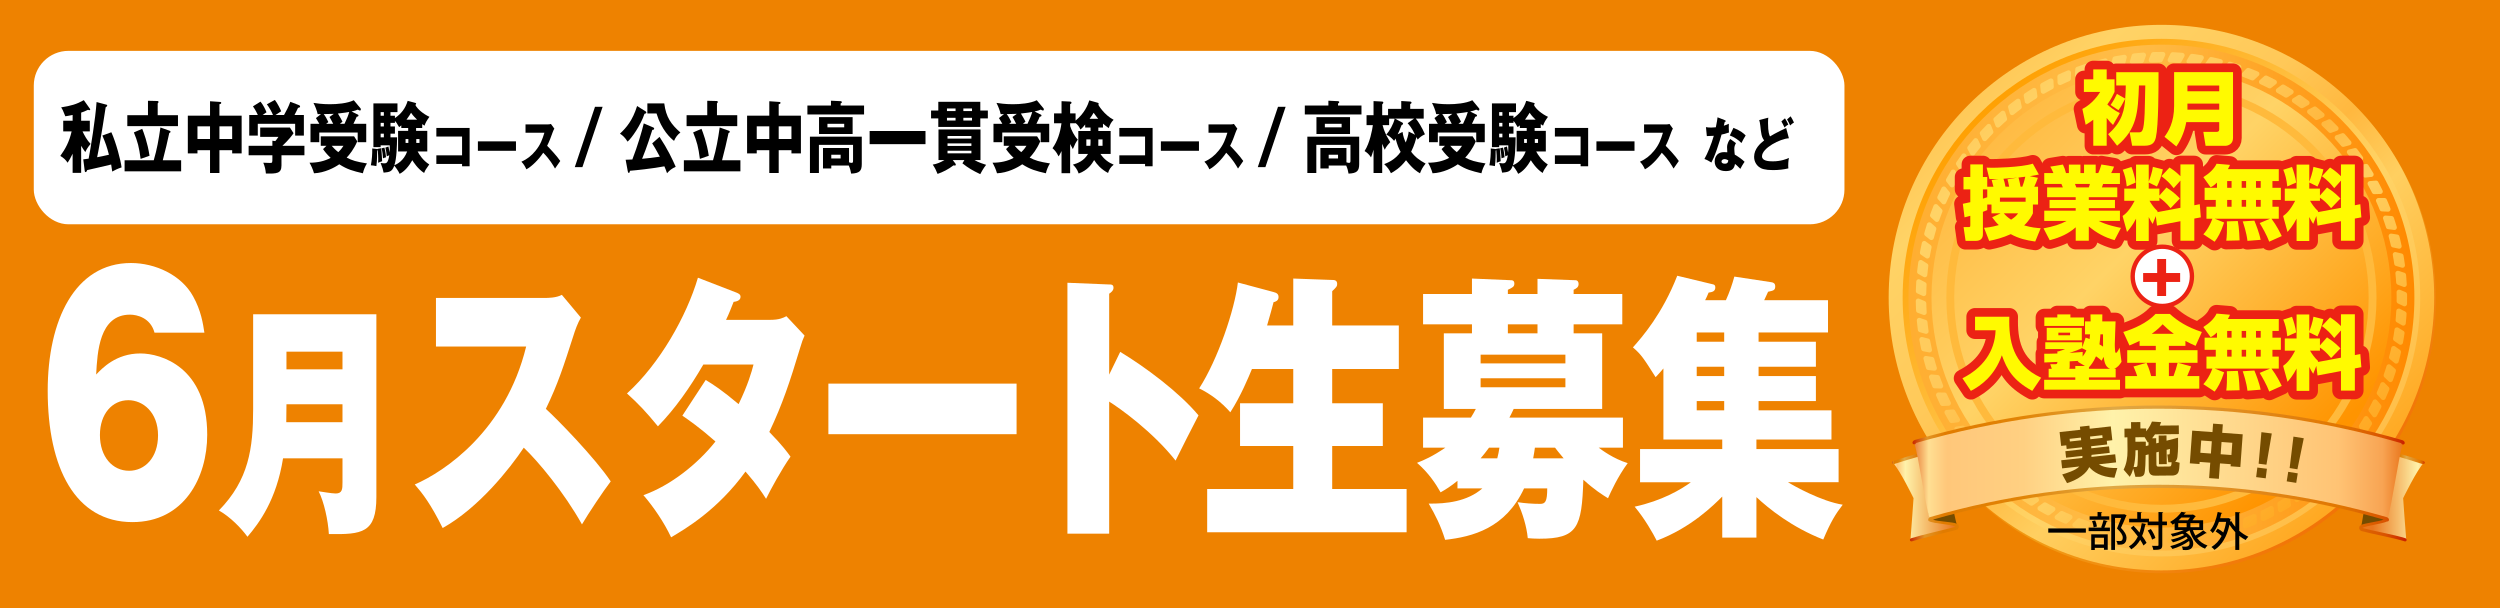 <?xml version="1.0" encoding="UTF-8"?><svg id="_レイヤー_1" xmlns="http://www.w3.org/2000/svg" width="740" height="180" xmlns:xlink="http://www.w3.org/1999/xlink" viewBox="0 0 740 180"><defs><style>.cls-1{fill:none;stroke:#ec2214;stroke-linecap:round;stroke-linejoin:round;stroke-width:5.143px;}.cls-2{fill:url(#_名称未設定グラデーション_91-4);}.cls-3{fill:url(#_名称未設定グラデーション_91-3);}.cls-4{fill:url(#_名称未設定グラデーション_91-2);}.cls-5{fill:url(#_名称未設定グラデーション_86-2);}.cls-6{fill:url(#_名称未設定グラデーション_84-3);}.cls-7{fill:url(#_名称未設定グラデーション_84-8);}.cls-8{fill:url(#_名称未設定グラデーション_84-6);}.cls-9{fill:url(#_名称未設定グラデーション_84-9);}.cls-10{fill:url(#_名称未設定グラデーション_84-4);}.cls-11{fill:url(#_名称未設定グラデーション_84-7);}.cls-12{fill:url(#_名称未設定グラデーション_84-5);}.cls-13{fill:url(#_名称未設定グラデーション_84-2);}.cls-14{fill:url(#_名称未設定グラデーション_84-36);}.cls-15{fill:url(#_名称未設定グラデーション_84-33);}.cls-16{fill:url(#_名称未設定グラデーション_84-34);}.cls-17{fill:url(#_名称未設定グラデーション_84-31);}.cls-18{fill:url(#_名称未設定グラデーション_84-32);}.cls-19{fill:url(#_名称未設定グラデーション_84-37);}.cls-20{fill:url(#_名称未設定グラデーション_84-38);}.cls-21{fill:url(#_名称未設定グラデーション_84-35);}.cls-22{fill:url(#_名称未設定グラデーション_84-60);}.cls-23{fill:url(#_名称未設定グラデーション_84-68);}.cls-24{fill:url(#_名称未設定グラデーション_84-65);}.cls-25{fill:url(#_名称未設定グラデーション_84-66);}.cls-26{fill:url(#_名称未設定グラデーション_84-63);}.cls-27{fill:url(#_名称未設定グラデーション_84-64);}.cls-28{fill:url(#_名称未設定グラデーション_84-61);}.cls-29{fill:url(#_名称未設定グラデーション_84-62);}.cls-30{fill:url(#_名称未設定グラデーション_84-39);}.cls-31{fill:url(#_名称未設定グラデーション_84-69);}.cls-32{fill:url(#_名称未設定グラデーション_84-67);}.cls-33{fill:url(#_名称未設定グラデーション_84-20);}.cls-34{fill:url(#_名称未設定グラデーション_84-21);}.cls-35{fill:url(#_名称未設定グラデーション_84-23);}.cls-36{fill:url(#_名称未設定グラデーション_84-25);}.cls-37{fill:url(#_名称未設定グラデーション_84-28);}.cls-38{fill:url(#_名称未設定グラデーション_84-24);}.cls-39{fill:url(#_名称未設定グラデーション_84-50);}.cls-40{fill:url(#_名称未設定グラデーション_84-57);}.cls-41{fill:url(#_名称未設定グラデーション_84-58);}.cls-42{fill:url(#_名称未設定グラデーション_84-51);}.cls-43{fill:url(#_名称未設定グラデーション_84-52);}.cls-44{fill:url(#_名称未設定グラデーション_84-55);}.cls-45{fill:url(#_名称未設定グラデーション_84-56);}.cls-46{fill:url(#_名称未設定グラデーション_84-53);}.cls-47{fill:url(#_名称未設定グラデーション_84-54);}.cls-48{fill:url(#_名称未設定グラデーション_84-26);}.cls-49{fill:url(#_名称未設定グラデーション_84-29);}.cls-50{fill:url(#_名称未設定グラデーション_84-22);}.cls-51{fill:url(#_名称未設定グラデーション_84-27);}.cls-52{fill:url(#_名称未設定グラデーション_84-59);}.cls-53{fill:url(#_名称未設定グラデーション_84-46);}.cls-54{fill:url(#_名称未設定グラデーション_84-44);}.cls-55{fill:url(#_名称未設定グラデーション_84-41);}.cls-56{fill:url(#_名称未設定グラデーション_84-48);}.cls-57{fill:url(#_名称未設定グラデーション_84-42);}.cls-58{fill:url(#_名称未設定グラデーション_84-47);}.cls-59{fill:url(#_名称未設定グラデーション_84-49);}.cls-60{fill:url(#_名称未設定グラデーション_84-43);}.cls-61{fill:url(#_名称未設定グラデーション_84-45);}.cls-62{fill:url(#_名称未設定グラデーション_84-40);}.cls-63{fill:url(#_名称未設定グラデーション_84-30);}.cls-64{fill:url(#_名称未設定グラデーション_84-80);}.cls-65{fill:url(#_名称未設定グラデーション_84-10);}.cls-66{fill:url(#_名称未設定グラデーション_84-11);}.cls-67{fill:url(#_名称未設定グラデーション_84-18);}.cls-68{fill:url(#_名称未設定グラデーション_84-17);}.cls-69{fill:url(#_名称未設定グラデーション_84-12);}.cls-70{fill:url(#_名称未設定グラデーション_84-19);}.cls-71{fill:url(#_名称未設定グラデーション_84-72);}.cls-72{fill:url(#_名称未設定グラデーション_84-73);}.cls-73{fill:url(#_名称未設定グラデーション_84-70);}.cls-74{fill:url(#_名称未設定グラデーション_84-71);}.cls-75{fill:url(#_名称未設定グラデーション_84-78);}.cls-76{fill:url(#_名称未設定グラデーション_84-76);}.cls-77{fill:url(#_名称未設定グラデーション_84-77);}.cls-78{fill:url(#_名称未設定グラデーション_84-74);}.cls-79{fill:url(#_名称未設定グラデーション_84-75);}.cls-80{fill:url(#_名称未設定グラデーション_84-79);}.cls-81{fill:url(#_名称未設定グラデーション_84-15);}.cls-82{fill:url(#_名称未設定グラデーション_84-14);}.cls-83{fill:url(#_名称未設定グラデーション_84-13);}.cls-84{fill:url(#_名称未設定グラデーション_84-16);}.cls-85{fill:url(#_名称未設定グラデーション_5);}.cls-86{fill:url(#_名称未設定グラデーション_4);}.cls-87{fill:#ee8200;}.cls-88{fill:#fff;}.cls-89{fill:#ffba3c;}.cls-90{fill:#fffa00;}.cls-91{fill:#ec2214;}.cls-92{fill:#754c00;}.cls-93{fill:url(#_名称未設定グラデーション_91);}.cls-94{fill:url(#_名称未設定グラデーション_23);}.cls-95{fill:url(#_名称未設定グラデーション_24);}.cls-96{fill:url(#_名称未設定グラデーション_22);}.cls-97{fill:url(#_名称未設定グラデーション_84);}.cls-98{fill:url(#_名称未設定グラデーション_86);}</style><linearGradient id="_名称未設定グラデーション_24" x1="565.599" y1="167.747" x2="718.373" y2="14.973" gradientTransform="translate(0 182) scale(1 -1)" gradientUnits="userSpaceOnUse"><stop offset="0" stop-color="#f28500"/><stop offset=".187" stop-color="#f1a11e"/><stop offset=".38" stop-color="#f19507"/><stop offset=".491" stop-color="#f28300"/><stop offset=".597" stop-color="#f19c15"/><stop offset="1" stop-color="#f25e00"/></linearGradient><linearGradient id="_名称未設定グラデーション_84" x1="565.081" y1="168.609" x2="717.855" y2="15.835" gradientTransform="translate(0 182) scale(1 -1)" gradientUnits="userSpaceOnUse"><stop offset="0" stop-color="#ffb941"/><stop offset=".187" stop-color="#ffd366"/><stop offset=".38" stop-color="#ffc858"/><stop offset=".491" stop-color="#ffb83f"/><stop offset=".597" stop-color="#ffcf60"/><stop offset="1" stop-color="#ff9400"/></linearGradient><linearGradient id="_名称未設定グラデーション_23" x1="716.211" y1="17.479" x2="583.706" y2="149.984" gradientTransform="translate(0 182) scale(1 -1)" gradientUnits="userSpaceOnUse"><stop offset=".099" stop-color="#ffb941"/><stop offset=".468" stop-color="#ffd366"/><stop offset="1" stop-color="#ff9f00"/></linearGradient><linearGradient id="_名称未設定グラデーション_22" x1="564.908" y1="93.907" x2="714.658" y2="93.907" gradientTransform="translate(0 182) scale(1 -1)" gradientUnits="userSpaceOnUse"><stop offset="0" stop-color="#ffae31"/><stop offset=".45" stop-color="#ffbd48"/><stop offset="1" stop-color="#ff8900"/></linearGradient><linearGradient id="_名称未設定グラデーション_5" x1="577.503" y1="156.188" x2="685.216" y2="48.475" gradientTransform="translate(0 182) scale(1 -1)" gradientUnits="userSpaceOnUse"><stop offset=".099" stop-color="#ffb941"/><stop offset=".468" stop-color="#ffd366"/><stop offset="1" stop-color="#ff9400"/></linearGradient><linearGradient id="_名称未設定グラデーション_84-2" x1="599.595" y1="199.311" x2="743.874" y2="55.032" xlink:href="#_名称未設定グラデーション_84"/><linearGradient id="_名称未設定グラデーション_84-3" x1="596.444" y1="196.171" x2="740.729" y2="51.886" xlink:href="#_名称未設定グラデーション_84"/><linearGradient id="_名称未設定グラデーション_84-4" x1="593.108" y1="192.843" x2="737.398" y2="48.552" xlink:href="#_名称未設定グラデーション_84"/><linearGradient id="_名称未設定グラデーション_84-5" x1="589.613" y1="189.338" x2="733.897" y2="45.054" xlink:href="#_名称未設定グラデーション_84"/><linearGradient id="_名称未設定グラデーション_84-6" x1="585.927" y1="185.67" x2="730.222" y2="41.375" xlink:href="#_名称未設定グラデーション_84"/><linearGradient id="_名称未設定グラデーション_84-7" x1="582.175" y1="181.893" x2="726.455" y2="37.613" xlink:href="#_名称未設定グラデーション_84"/><linearGradient id="_名称未設定グラデーション_84-8" x1="578.322" y1="178.025" x2="722.594" y2="33.753" xlink:href="#_名称未設定グラデーション_84"/><linearGradient id="_名称未設定グラデーション_84-9" x1="574.354" y1="174.129" x2="718.668" y2="29.815" xlink:href="#_名称未設定グラデーション_84"/><linearGradient id="_名称未設定グラデーション_84-10" x1="570.366" y1="170.162" x2="714.692" y2="25.835" xlink:href="#_名称未設定グラデーション_84"/><linearGradient id="_名称未設定グラデーション_84-11" x1="566.406" y1="166.122" x2="710.685" y2="21.843" xlink:href="#_名称未設定グラデーション_84"/><linearGradient id="_名称未設定グラデーション_84-12" x1="562.414" y1="162.123" x2="706.689" y2="17.848" xlink:href="#_名称未設定グラデーション_84"/><linearGradient id="_名称未設定グラデーション_84-13" x1="558.427" y1="158.174" x2="702.725" y2="13.877" xlink:href="#_名称未設定グラデーション_84"/><linearGradient id="_名称未設定グラデーション_84-14" x1="554.527" y1="154.248" x2="698.809" y2="9.966" xlink:href="#_名称未設定グラデーション_84"/><linearGradient id="_名称未設定グラデーション_84-15" x1="550.702" y1="150.403" x2="694.972" y2="6.133" xlink:href="#_名称未設定グラデーション_84"/><linearGradient id="_名称未設定グラデーション_84-16" x1="546.938" y1="146.703" x2="691.247" y2="2.395" xlink:href="#_名称未設定グラデーション_84"/><linearGradient id="_名称未設定グラデーション_84-17" x1="543.362" y1="143.072" x2="687.637" y2="-1.203" xlink:href="#_名称未設定グラデーション_84"/><linearGradient id="_名称未設定グラデーション_84-18" x1="539.895" y1="139.632" x2="684.187" y2="-4.659" xlink:href="#_名称未設定グラデーション_84"/><linearGradient id="_名称未設定グラデーション_84-19" x1="536.598" y1="136.366" x2="680.91" y2="-7.945" xlink:href="#_名称未設定グラデーション_84"/><linearGradient id="_名称未設定グラデーション_84-20" x1="533.509" y1="133.278" x2="677.822" y2="-11.035" xlink:href="#_名称未設定グラデーション_84"/><linearGradient id="_名称未設定グラデーション_84-21" x1="530.648" y1="130.382" x2="674.941" y2="-13.911" xlink:href="#_名称未設定グラデーション_84"/><linearGradient id="_名称未設定グラデーション_84-22" x1="527.997" y1="127.725" x2="672.283" y2="-16.56" xlink:href="#_名称未設定グラデーション_84"/><linearGradient id="_名称未設定グラデーション_84-23" x1="525.609" y1="125.298" x2="669.867" y2="-18.96" xlink:href="#_名称未設定グラデーション_84"/><linearGradient id="_名称未設定グラデーション_84-24" x1="523.442" y1="123.175" x2="667.732" y2="-21.115" xlink:href="#_名称未設定グラデーション_84"/><linearGradient id="_名称未設定グラデーション_84-25" x1="521.574" y1="121.306" x2="665.863" y2="-22.983" xlink:href="#_名称未設定グラデーション_84"/><linearGradient id="_名称未設定グラデーション_84-26" x1="519.984" y1="119.738" x2="664.29" y2="-24.568" xlink:href="#_名称未設定グラデーション_84"/><linearGradient id="_名称未設定グラデーション_84-27" x1="518.716" y1="118.445" x2="663.002" y2="-25.842" xlink:href="#_名称未設定グラデーション_84"/><linearGradient id="_名称未設定グラデーション_84-28" x1="517.732" y1="117.479" x2="662.034" y2="-26.823" xlink:href="#_名称未設定グラデーション_84"/><linearGradient id="_名称未設定グラデーション_84-29" x1="517.082" y1="116.802" x2="661.36" y2="-27.476" xlink:href="#_名称未設定グラデーション_84"/><linearGradient id="_名称未設定グラデーション_84-30" x1="516.736" y1="116.449" x2="661.006" y2="-27.821" xlink:href="#_名称未設定グラデーション_84"/><linearGradient id="_名称未設定グラデーション_84-31" x1="516.673" y1="116.424" x2="660.981" y2="-27.884" xlink:href="#_名称未設定グラデーション_84"/><linearGradient id="_名称未設定グラデーション_84-32" x1="516.965" y1="116.694" x2="661.251" y2="-27.592" xlink:href="#_名称未設定グラデーション_84"/><linearGradient id="_名称未設定グラデーション_84-33" x1="517.561" y1="117.288" x2="661.844" y2="-26.994" xlink:href="#_名称未設定グラデーション_84"/><linearGradient id="_名称未設定グラデーション_84-34" x1="518.466" y1="118.198" x2="662.755" y2="-26.09" xlink:href="#_名称未設定グラデーション_84"/><linearGradient id="_名称未設定グラデーション_84-35" x1="519.67" y1="119.423" x2="663.986" y2="-24.893" xlink:href="#_名称未設定グラデーション_84"/><linearGradient id="_名称未設定グラデーション_84-36" x1="521.19" y1="120.933" x2="665.493" y2="-23.371" xlink:href="#_名称未設定グラデーション_84"/><linearGradient id="_名称未設定グラデーション_84-37" x1="522.998" y1="122.738" x2="667.299" y2="-21.562" xlink:href="#_名称未設定グラデーション_84"/><linearGradient id="_名称未設定グラデーション_84-38" x1="525.088" y1="124.821" x2="669.378" y2="-19.469" xlink:href="#_名称未設定グラデーション_84"/><linearGradient id="_名称未設定グラデーション_84-39" x1="527.44" y1="127.173" x2="671.73" y2="-17.117" xlink:href="#_名称未設定グラデーション_84"/><linearGradient id="_名称未設定グラデーション_84-40" x1="530.04" y1="129.777" x2="674.338" y2="-14.522" xlink:href="#_名称未設定グラデーション_84"/><linearGradient id="_名称未設定グラデーション_84-41" x1="532.876" y1="132.605" x2="677.16" y2="-11.679" xlink:href="#_名称未設定グラデーション_84"/><linearGradient id="_名称未設定グラデーション_84-42" x1="535.915" y1="135.655" x2="680.221" y2="-8.65" xlink:href="#_名称未設定グラデーション_84"/><linearGradient id="_名称未設定グラデーション_84-43" x1="539.162" y1="138.891" x2="683.444" y2="-5.391" xlink:href="#_名称未設定グラデーション_84"/><linearGradient id="_名称未設定グラデーション_84-44" x1="542.579" y1="142.311" x2="686.866" y2="-1.976" xlink:href="#_名称未設定グラデーション_84"/><linearGradient id="_名称未設定グラデーション_84-45" x1="546.164" y1="145.899" x2="690.459" y2="1.604" xlink:href="#_名称未設定グラデーション_84"/><linearGradient id="_名称未設定グラデーション_84-46" x1="549.894" y1="149.627" x2="694.185" y2="5.336" xlink:href="#_名称未設定グラデーション_84"/><linearGradient id="_名称未設定グラデーション_84-47" x1="553.712" y1="153.44" x2="697.989" y2="9.163" xlink:href="#_名称未設定グラデーション_84"/><linearGradient id="_名称未設定グラデーション_84-48" x1="557.608" y1="157.343" x2="701.904" y2="13.047" xlink:href="#_名称未設定グラデーション_84"/><linearGradient id="_名称未設定グラデーション_84-49" x1="561.577" y1="161.29" x2="705.806" y2="17.061" xlink:href="#_名称未設定グラデーション_84"/><linearGradient id="_名称未設定グラデーション_84-50" x1="565.557" y1="165.294" x2="709.861" y2="20.989" xlink:href="#_名称未設定グラデーション_84"/><linearGradient id="_名称未設定グラデーション_84-51" x1="569.563" y1="169.29" x2="713.837" y2="25.015" xlink:href="#_名称未設定グラデーション_84"/><linearGradient id="_名称未設定グラデーション_84-52" x1="573.542" y1="173.28" x2="717.846" y2="28.976" xlink:href="#_名称未設定グラデーション_84"/><linearGradient id="_名称未設定グラデーション_84-53" x1="577.487" y1="177.221" x2="721.782" y2="32.927" xlink:href="#_名称未設定グラデーション_84"/><linearGradient id="_名称未設定グラデーション_84-54" x1="581.366" y1="181.097" x2="725.649" y2="36.814" xlink:href="#_名称未設定グラデーション_84"/><linearGradient id="_名称未設定グラデーション_84-55" x1="585.15" y1="184.886" x2="729.448" y2="40.588" xlink:href="#_名称未設定グラデーション_84"/><linearGradient id="_名称未設定グラデーション_84-56" x1="588.822" y1="188.556" x2="733.116" y2="44.262" xlink:href="#_名称未設定グラデーション_84"/><linearGradient id="_名称未設定グラデーション_84-57" x1="592.357" y1="192.085" x2="736.637" y2="47.805" xlink:href="#_名称未設定グラデーション_84"/><linearGradient id="_名称未設定グラデーション_84-58" x1="595.723" y1="195.458" x2="740.019" y2="51.162" xlink:href="#_名称未設定グラデーション_84"/><linearGradient id="_名称未設定グラデーション_84-59" x1="598.91" y1="198.645" x2="743.202" y2="54.353" xlink:href="#_名称未設定グラデーション_84"/><linearGradient id="_名称未設定グラデーション_84-60" x1="601.897" y1="201.63" x2="746.187" y2="57.34" xlink:href="#_名称未設定グラデーション_84"/><linearGradient id="_名称未設定グラデーション_84-61" x1="604.662" y1="204.401" x2="748.964" y2="60.099" xlink:href="#_名称未設定グラデーション_84"/><linearGradient id="_名称未設定グラデーション_84-62" x1="607.2" y1="206.929" x2="751.484" y2="62.645" xlink:href="#_名称未設定グラデーション_84"/><linearGradient id="_名称未設定グラデーション_84-63" x1="609.476" y1="209.21" x2="753.768" y2="64.919" xlink:href="#_名称未設定グラデーション_84"/><linearGradient id="_名称未設定グラデーション_84-64" x1="611.483" y1="211.22" x2="755.78" y2="66.923" xlink:href="#_名称未設定グラデーション_84"/><linearGradient id="_名称未設定グラデーション_84-65" x1="613.209" y1="212.944" x2="757.501" y2="68.652" xlink:href="#_名称未設定グラデーション_84"/><linearGradient id="_名称未設定グラデーション_84-66" x1="614.645" y1="214.369" x2="758.922" y2="70.091" xlink:href="#_名称未設定グラデーション_84"/><linearGradient id="_名称未設定グラデーション_84-67" x1="615.769" y1="215.502" x2="760.058" y2="71.213" xlink:href="#_名称未設定グラデーション_84"/><linearGradient id="_名称未設定グラデーション_84-68" x1="616.593" y1="216.318" x2="760.874" y2="72.037" xlink:href="#_名称未設定グラデーション_84"/><linearGradient id="_名称未設定グラデーション_84-69" x1="617.087" y1="216.837" x2="761.394" y2="72.53" xlink:href="#_名称未設定グラデーション_84"/><linearGradient id="_名称未設定グラデーション_84-70" x1="617.293" y1="217.021" x2="761.578" y2="72.736" xlink:href="#_名称未設定グラデーション_84"/><linearGradient id="_名称未設定グラデーション_84-71" x1="617.179" y1="216.902" x2="761.459" y2="72.622" xlink:href="#_名称未設定グラデーション_84"/><linearGradient id="_名称未設定グラデーション_84-72" x1="616.739" y1="216.465" x2="761.022" y2="72.182" xlink:href="#_名称未設定グラデーション_84"/><linearGradient id="_名称未設定グラデーション_84-73" x1="615.99" y1="215.712" x2="760.27" y2="71.432" xlink:href="#_名称未設定グラデーション_84"/><linearGradient id="_名称未設定グラデーション_84-74" x1="614.917" y1="214.661" x2="759.216" y2="70.363" xlink:href="#_名称未設定グラデーション_84"/><linearGradient id="_名称未設定グラデーション_84-75" x1="613.557" y1="213.29" x2="757.846" y2="69" xlink:href="#_名称未設定グラデーション_84"/><linearGradient id="_名称未設定グラデーション_84-76" x1="611.902" y1="211.62" x2="756.18" y2="67.342" xlink:href="#_名称未設定グラデーション_84"/><linearGradient id="_名称未設定グラデーション_84-77" x1="609.927" y1="209.7" x2="754.245" y2="65.381" xlink:href="#_名称未設定グラデーション_84"/><linearGradient id="_名称未設定グラデーション_84-78" x1="607.718" y1="207.466" x2="752.018" y2="63.166" xlink:href="#_名称未設定グラデーション_84"/><linearGradient id="_名称未設定グラデーション_84-79" x1="605.23" y1="204.995" x2="749.541" y2="60.684" xlink:href="#_名称未設定グラデーション_84"/><linearGradient id="_名称未設定グラデーション_84-80" x1="602.524" y1="202.262" x2="746.817" y2="57.969" xlink:href="#_名称未設定グラデーション_84"/><linearGradient id="_名称未設定グラデーション_86" x1="560.302" y1="34.832" x2="579.32" y2="34.832" gradientTransform="translate(0 182) scale(1 -1)" gradientUnits="userSpaceOnUse"><stop offset="0" stop-color="#e87f38"/><stop offset=".03" stop-color="#ffdf93"/><stop offset=".067" stop-color="#ffc77a"/><stop offset=".194" stop-color="#fff2aa"/><stop offset=".958" stop-color="#e9771d"/></linearGradient><linearGradient id="_名称未設定グラデーション_86-2" x1="719.139" y1="34.824" x2="701.559" y2="34.824" xlink:href="#_名称未設定グラデーション_86"/><linearGradient id="_名称未設定グラデーション_91" x1="560.018" y1="46.325" x2="569.097" y2="46.325" gradientTransform="translate(0 182) scale(1 -1)" gradientUnits="userSpaceOnUse"><stop offset="0" stop-color="#c82700"/><stop offset=".03" stop-color="#e19425"/><stop offset=".067" stop-color="#e17b00"/><stop offset=".224" stop-color="#e18406"/><stop offset=".406" stop-color="#e0a945"/><stop offset=".867" stop-color="#e17600"/><stop offset=".958" stop-color="#d95300"/><stop offset="1" stop-color="#c92000"/></linearGradient><linearGradient id="_名称未設定グラデーション_91-2" x1="708.614" y1="46.324" x2="717.692" y2="46.324" xlink:href="#_名称未設定グラデーション_91"/><linearGradient id="_名称未設定グラデーション_4" x1="566.577" y1="44.924" x2="711.322" y2="44.924" gradientTransform="translate(0 182) scale(1 -1)" gradientUnits="userSpaceOnUse"><stop offset="0" stop-color="#e87f38"/><stop offset=".03" stop-color="#ffdf93"/><stop offset=".067" stop-color="#ffc77a"/><stop offset=".224" stop-color="#ffd082"/><stop offset=".406" stop-color="#fff2aa"/><stop offset=".867" stop-color="#ffc374"/><stop offset=".958" stop-color="#f8a453"/><stop offset="1" stop-color="#e9771d"/></linearGradient><linearGradient id="_名称未設定グラデーション_91-3" x1="566.103" y1="56.195" x2="711.797" y2="56.195" xlink:href="#_名称未設定グラデーション_91"/><linearGradient id="_名称未設定グラデーション_91-4" x1="565.328" y1="30.13" x2="712.383" y2="30.13" xlink:href="#_名称未設定グラデーション_91"/></defs><rect class="cls-87" width="740" height="180"/><rect class="cls-88" x="10" y="15.054" width="535.957" height="51.337" rx="10.267" ry="10.267"/><path d="M24.025,51.177h-2.527v-5.679c-.567,1.229-1.08,2.063-1.483,2.666-.622-.904-1.08-1.344-2.16-2.017,1.538-2.132,2.637-4.172,3.351-7.255h-2.49v-3.152h2.783v-1.715c-1.19.255-1.557.301-2.161.394-.146-.371-.604-1.53-.75-1.808-.165-.324-.312-.58-.477-.834,2.912-.463,4.523-.904,6.702-2.132l1.776,2.503c.073.093.11.162.11.278,0,.163-.146.186-.238.186-.091,0-.128,0-.402-.116-.934.463-1.465.649-2.033.834v2.411h2.563v3.152h-2.161c.531,1.113,1.373,2.689,2.398,3.708-.897,1.043-1.245,1.715-1.574,2.411-.403-.487-.952-1.414-1.227-1.854v8.02ZM31.533,30.989c.092.023.201.07.201.255,0,.208-.201.348-.458.51-1.282,8.483-2.161,13.049-2.527,14.788,1.245-.232,1.904-.371,3.497-.742-.622-2.387-.988-3.407-1.94-5.679l2.655-.974c1.355,2.92,2.838,8.553,3.021,10.407-1.208.394-1.94.765-2.765,1.229-.055-.325-.274-1.785-.312-2.086-1.117.301-6.079,1.414-7.086,1.646-.092.232-.238.603-.476.603-.22,0-.256-.301-.275-.463l-.421-3.314c.659-.093.989-.116,1.593-.209.586-3.013,2.033-11.937,2.344-16.758l2.948.788Z"/><path d="M53.616,47.445v3.268h-16.736v-3.268h8.625c.952-3.198,1.483-6.211,1.978-9.711l2.691.95c.11.046.293.093.293.325,0,.185-.146.301-.366.371-.494,2.271-1.208,5.447-1.923,8.066h5.438ZM43.801,29.83l2.82.069c.091,0,.293.023.293.278,0,.208-.128.325-.238.417v3.5h6.006v3.245h-14.997v-3.245h6.116v-4.265ZM42.098,38.128c.421,1.066,1.575,4.033,2.161,7.973-.659.208-1.923.672-2.637.927-.458-3.5-.861-5.076-1.996-7.834l2.472-1.066Z"/><path d="M64.951,51.2h-2.783v-6.745h-3.717v.95h-2.856v-11.172h6.574v-4.265l3.021.208c.091,0,.293.023.293.278,0,.255-.256.348-.531.394v3.384h6.573v11.172h-2.802v-.95h-3.771v6.745ZM62.167,37.386h-3.717v3.755h3.717v-3.755ZM64.951,41.141h3.771v-3.755h-3.771v3.755Z"/><path d="M83.316,45.962v3.013c0,2.387-1.392,2.457-4.614,2.387-.11-1.159-.275-1.993-.769-3.198.274,0,1.703.069,2.014.069.677,0,.677-.116.677-1.298v-.974h-7.031v-2.804h7.031v-1.507l.861.116c.183-.208.549-.649.934-1.251h-5.402v-2.758h8.807l1.062,1.669c-.257.44-1.41,1.97-3.296,3.732h6.519v2.804h-6.793ZM80.808,34.048c-.366-.927-1.044-2.132-1.813-3.175l2.362-1.298c.714.904,1.648,2.735,1.868,3.361-.257.186-1.465.95-1.703,1.112h2.545c.843-1.506,1.282-2.341,1.868-3.917l2.582.997c.091.046.311.163.311.394,0,.278-.293.348-.622.417-.477,1.043-.604,1.274-1.044,2.109h2.783v6.096h-2.582v-3.5h-11.06v3.5h-2.526v-6.096h2.545c-.092-.208-.549-1.274-1.446-2.573l2.233-1.391c.806.974,1.465,2.341,1.776,3.152-.787.533-.971.649-1.172.811h3.095Z"/><path d="M96.628,43.158h-1.685v-2.805h9.87l.934,1.483c-1.007,2.364-2.289,3.917-3.131,4.821,1.685.858,2.783,1.206,6.006,1.715-.531.811-1.007,1.97-1.208,2.92-2.966-.695-4.56-1.112-6.995-2.666-1.355.974-4.358,2.55-7.471,2.666-.311-1.182-.97-2.526-1.336-3.129,2.398,0,4.468-.464,6.262-1.437-1.153-1.066-1.831-1.97-2.252-2.596l1.007-.973ZM105.949,33.933c.092.046.165.116.165.278,0,.231-.275.324-.55.371-.165.417-.293.742-.952,2.063h3.791v5.447h-2.527v-2.851h-11.371v2.851h-2.6v-5.447h2.618c-.312-.58-.659-1.159-1.007-1.692l1.501-1.182c-.695,0-.769,0-.988.023-.22-1.112-.806-2.503-1.245-3.337.915.139,2.582.394,4.834.394,2.16,0,5.163-.232,7.104-1.182l1.978,2.387c.091.093.109.186.109.278,0,.231-.109.394-.274.394-.11,0-.439-.186-.659-.278-.494.208-.769.325-1.812.556l1.886.927ZM98.808,33.701c-1.043.046-1.374.046-2.985.07.55.718.916,1.414,1.374,2.364-.091.07-.549.417-.659.51h2.087c-.696-1.344-.769-1.483-1.099-2.017l1.282-.927ZM98.185,43.158c.842,1.02,1.758,1.738,1.941,1.877.861-.811,1.208-1.367,1.538-1.877h-3.479ZM101.975,36.645c.732-1.507,1.136-2.55,1.392-3.5-.256.046-1.721.301-3.351.463.714,1.136,1.117,1.924,1.355,2.411-.495.417-.586.487-.75.626h1.354Z"/><path d="M111.772,44.062l1.062-.186c.165,1.205.256,3.662.275,3.848-.732.255-.806.278-1.172.463.055-1.46-.055-3.175-.128-3.778-.055.093-.091.139-.183.162.019,2.944-.146,4.08-.22,4.589-.549-.093-1.245-.232-1.63-.232.312-1.483.439-3.454.403-4.983l1.41.163c.037,0,.146.023.202.046l-.019-.093ZM116.899,34.257v.695c1.831-1.252,3.095-2.828,3.772-5.1l2.271.603c.073.023.238.069.238.231,0,.163-.146.301-.238.371.568,1.205,2.362,2.688,4.175,3.523-.806,1.136-1.043,1.483-1.465,2.619-.311-.186-.421-.278-.677-.463v1.159h-1.813v.834h3.314v6.096h-2.856c.531.997,1.593,2.689,3.442,3.848-1.062,1.46-1.227,1.762-1.52,2.526-1.904-1.229-3.149-3.222-3.497-3.778-1.007,1.785-2.326,3.337-3.754,4.033-.366-.88-1.245-2.04-1.593-2.41-.659,1.808-1.374,1.877-3.149,2.062-.202-.997-.293-1.275-.879-2.874.787.116.879.116,1.08.116.549,0,1.099,0,1.483-2.387-.366.116-.586.232-.751.325-.128-1.206-.165-1.553-.403-2.596l.897-.324c.092.394.202.927.33,1.785.073-.672.073-1.298.055-2.132h-2.691v.533h-2.143v-12.957h7.123v2.596h-2.069v1.066h1.318ZM113.622,34.257v-1.066h-.952v1.066h.952ZM113.622,37.433v-1.066h-.952v1.066h.952ZM113.622,40.654v-1.089h-.952v1.089h.952ZM113.786,43.69c.311,1.043.439,2.503.476,2.874-.312.07-.623.163-.897.301-.036-.649-.146-1.993-.402-2.967l.824-.208ZM115.581,36.366v1.066h1.318v2.132h-1.318v1.089h1.959c-.055,2.735-.109,6.119-.806,8.274.806-.371,2.747-1.275,3.791-4.103h-2.692v-6.096h2.985v-.834h-2.033v-.788c-.238.208-.329.301-.641.533-.732-1.275-.824-1.414-1.245-1.831v.556h-1.318ZM120.873,42.3v-1.136h-.824v1.136h.824ZM123.454,35.416c-1.245-1.205-1.575-1.738-1.776-2.04-.293.487-.678,1.136-1.355,2.04h3.131ZM123.216,41.164v1.136h.952v-1.136h-.952Z"/><path d="M129.16,48.526v-2.545h7.614v-5.565h-7.614v-2.545h9.844v11.345h-2.23v-.69h-7.614Z"/><path d="M152.727,41.844v2.791h-11.271v-2.791h11.271Z"/><path d="M155.554,39.283v-2.463h6.628c.207,0,.674-.033.895-.131l1.012,1.396c-.104.164-.298.509-.493,1.051-.48,1.379-.999,2.758-1.647,4.022.545.525,2.918,3.021,3.891,4.499-.428.624-1.128,1.609-1.556,2.233-.48-.837-1.569-2.758-3.489-4.679-1.245,1.888-3.281,4.006-4.98,4.909-.493-1.034-.765-1.494-1.479-2.25,1.673-.755,2.957-1.724,4.215-3.284,1.479-1.806,2.01-3.415,2.594-5.303h-5.59Z"/><path d="M170.141,49.462l5.978-17.843h2.255l-5.978,17.843h-2.255Z"/><path d="M191.163,33.005c.092.07.146.186.146.301,0,.186-.128.232-.22.278-.146.069-.238.069-.329.116-1.099,3.338-3.791,7.208-4.999,8.229-.751-1.229-1.428-1.831-2.252-2.364,1.904-1.785,3.717-3.871,5.072-8.182l2.582,1.623ZM195.228,40.515c2.453,3.732,3.79,6.606,4.779,8.854-1.135.51-1.813,1.043-2.563,1.901-.311-.881-.495-1.391-.788-2.04-4.064.742-8.312,1.159-10.199,1.321,0,.162-.055.626-.33.626-.165,0-.256-.163-.312-.51l-.622-3.384c.897-.023,1.318-.046,1.978-.069,1.574-4.056,2.838-8.344,3.387-10.686l2.82,1.206c.092.046.256.116.256.348,0,.348-.366.348-.549.371-.366,1.159-1.575,5.053-3.021,8.553.458-.046,3.333-.324,5.255-.625-1.043-1.97-1.629-2.92-2.271-3.94l2.179-1.924ZM196.62,30.595c.513,4.149,2.069,6.235,4.779,8.623-.916.718-1.374,1.344-1.886,2.48-.97-.742-3.717-3.222-5.182-8.112h-2.71v-2.99h4.999Z"/><path d="M219.16,47.445v3.268h-16.736v-3.268h8.624c.952-3.198,1.483-6.211,1.978-9.711l2.692.95c.11.046.293.093.293.325,0,.185-.146.301-.366.371-.495,2.271-1.208,5.447-1.922,8.066h5.438ZM209.346,29.83l2.82.069c.092,0,.293.023.293.278,0,.208-.128.325-.238.417v3.5h6.006v3.245h-14.996v-3.245h6.116v-4.265ZM207.643,38.128c.421,1.066,1.574,4.033,2.16,7.973-.659.208-1.922.672-2.637.927-.458-3.5-.86-5.076-1.996-7.834l2.472-1.066Z"/><path d="M230.495,51.2h-2.783v-6.745h-3.717v.95h-2.856v-11.172h6.573v-4.265l3.021.208c.092,0,.293.023.293.278,0,.255-.256.348-.531.394v3.384h6.574v11.172h-2.801v-.95h-3.772v6.745ZM227.711,37.386h-3.717v3.755h3.717v-3.755ZM230.495,41.141h3.772v-3.755h-3.772v3.755Z"/><path d="M255.764,31.244v2.642h-16.772v-2.642h6.976v-1.437l2.856.139c.11,0,.366.07.366.301,0,.139-.091.255-.366.394v.603h6.94ZM246.059,48.999v.857h-2.453v-6.049h7.708v4.241c.476.139.568.163.769.163.33,0,.421-.163.421-.626v-4.705h-10.107v8.321h-2.655v-10.754h15.344v8.135c0,2.017-.678,2.712-3.149,2.805-.128-.719-.274-1.437-.696-2.387h-5.182ZM252.376,34.674v4.983h-9.942v-4.983h9.942ZM244.924,36.645v1.043h4.962v-1.043h-4.962ZM246.059,45.8v1.112h2.765v-1.112h-2.765Z"/><path d="M273.947,38.777v3.894h-16.534v-3.894h16.534Z"/><path d="M292.404,32.728v2.317h-2.234v2.527h-12.433v-2.527h-2.143v-2.317h2.143v-2.596h12.433v2.596h2.234ZM285.464,47.376h-3.46l.769.997c.055.069.146.208.146.348,0,.278-.22.278-.256.278-.146,0-.33-.023-.439-.046-1.483,1.159-3.167,1.993-4.706,2.526-.403-1.043-.751-1.738-1.429-2.758,1.245-.186,2.381-.695,3.479-1.344h-1.776v-9.062h12.433v9.062h-1.776c1.062.672,2.893,1.229,3.442,1.414-.879,1.089-1.611,2.503-1.74,2.758-2.233-1.066-3.479-1.785-5.273-3.199l.586-.973ZM282.846,32.866v-.765h-2.545v.765h2.545ZM280.301,34.86v.811h2.545v-.811h-2.545ZM287.534,41.025v-.765h-7.068v.765h7.068ZM280.466,42.439v.765h7.068v-.765h-7.068ZM280.466,44.618v.765h7.068v-.765h-7.068ZM287.717,32.866v-.765h-2.563v.765h2.563ZM285.153,34.86v.811h2.563v-.811h-2.563Z"/><path d="M298.795,43.158h-1.685v-2.805h9.869l.934,1.483c-1.007,2.364-2.289,3.917-3.131,4.821,1.685.858,2.783,1.206,6.006,1.715-.531.811-1.007,1.97-1.208,2.92-2.966-.695-4.559-1.112-6.995-2.666-1.355.974-4.358,2.55-7.471,2.666-.312-1.182-.971-2.526-1.337-3.129,2.399,0,4.468-.464,6.263-1.437-1.154-1.066-1.831-1.97-2.252-2.596l1.007-.973ZM308.115,33.933c.091.046.165.116.165.278,0,.231-.274.324-.549.371-.165.417-.293.742-.952,2.063h3.79v5.447h-2.527v-2.851h-11.371v2.851h-2.601v-5.447h2.619c-.311-.58-.659-1.159-1.007-1.692l1.502-1.182c-.696,0-.77,0-.989.023-.22-1.112-.806-2.503-1.245-3.337.916.139,2.582.394,4.834.394,2.161,0,5.164-.232,7.104-1.182l1.978,2.387c.092.093.11.186.11.278,0,.231-.11.394-.275.394-.11,0-.439-.186-.659-.278-.495.208-.769.325-1.813.556l1.886.927ZM300.974,33.701c-1.044.046-1.373.046-2.984.07.549.718.915,1.414,1.373,2.364-.092.07-.549.417-.659.51h2.087c-.696-1.344-.769-1.483-1.099-2.017l1.282-.927ZM300.352,43.158c.842,1.02,1.758,1.738,1.941,1.877.86-.811,1.208-1.367,1.538-1.877h-3.479ZM304.142,36.645c.732-1.507,1.135-2.55,1.392-3.5-.257.046-1.722.301-3.351.463.714,1.136,1.117,1.924,1.355,2.411-.494.417-.586.487-.751.626h1.355Z"/><path d="M316.758,51.27h-2.545v-6.56c-.513,1.089-.732,1.391-.879,1.576-.659-1.368-1.209-1.877-1.795-2.411,1.465-2.04,2.308-4.659,2.655-7.394h-2.197v-2.92h2.216v-3.616l2.453.116c.293.023.495.093.495.348s-.275.371-.403.417v2.735h1.611v2.133c2.637-2.133,3.662-4.659,4.065-5.98l2.399.672c.256.07.366.139.366.325,0,.116-.037.208-.092.324.037.07,1.63,2.897,4.522,4.427-.732.695-1.062,1.368-1.446,2.457-.421-.325-1.483-1.089-1.703-1.321v1.159h-1.373v1.02h3.644v6.791h-3.021c1.062,1.553,2.307,2.503,3.918,3.175-.971.765-1.373,1.53-1.666,2.457-2.069-1.089-3.333-2.573-4.12-3.824-.567,1.02-1.868,3.036-4.578,3.986-.403-1.251-1.135-2.109-1.721-2.619,1.501-.44,3.259-1.112,4.486-3.175h-2.875v-6.791h3.625v-1.02h-1.593v-.904c-.513.626-.86,1.066-1.41,1.483-.403-.881-.732-1.344-1.428-1.924v.069h-1.611v.834c.403,1.252,1.19,2.897,2.271,4.01-.696.974-.769,1.182-1.465,2.805-.274-.487-.549-.973-.806-1.506v8.646ZM322.801,41.257h-1.245v1.901h1.19c.055-.58.055-1.02.055-1.391v-.51ZM325.071,35.161c-.311-.348-.403-.487-1.355-1.785-.33.579-.696,1.136-1.19,1.785h2.545ZM325.108,42.184c0,.348,0,.533-.019.974h1.264v-1.901h-1.245v.927Z"/><path d="M331.326,48.526v-2.545h7.614v-5.565h-7.614v-2.545h9.844v11.345h-2.23v-.69h-7.614Z"/><path d="M354.893,41.844v2.791h-11.271v-2.791h11.271Z"/><path d="M357.721,39.283v-2.463h6.627c.208,0,.675-.033.895-.131l1.012,1.396c-.104.164-.298.509-.493,1.051-.48,1.379-.999,2.758-1.647,4.022.545.525,2.918,3.021,3.891,4.499-.428.624-1.128,1.609-1.556,2.233-.48-.837-1.569-2.758-3.489-4.679-1.245,1.888-3.281,4.006-4.98,4.909-.493-1.034-.765-1.494-1.479-2.25,1.673-.755,2.957-1.724,4.215-3.284,1.479-1.806,2.01-3.415,2.594-5.303h-5.59Z"/><path d="M372.307,49.462l5.979-17.843h2.255l-5.978,17.843h-2.256Z"/><path d="M402.997,31.244v2.642h-16.772v-2.642h6.977v-1.437l2.856.139c.109,0,.365.07.365.301,0,.139-.091.255-.365.394v.603h6.939ZM393.292,48.999v.857h-2.453v-6.049h7.709v4.241c.476.139.567.163.769.163.329,0,.421-.163.421-.626v-4.705h-10.107v8.321h-2.654v-10.754h15.344v8.135c0,2.017-.678,2.712-3.149,2.805-.128-.719-.274-1.437-.696-2.387h-5.182ZM399.609,34.674v4.983h-9.942v-4.983h9.942ZM392.157,36.645v1.043h4.962v-1.043h-4.962ZM393.292,45.8v1.112h2.766v-1.112h-2.766Z"/><path d="M417.701,44.919c1.245,1.646,2.509,2.526,4.284,3.5-.842,1.02-1.263,1.785-1.666,2.874-.659-.371-2.032-1.136-4.138-3.871-1.722,2.318-3.553,3.337-4.468,3.848-.513-1.113-1.044-1.785-1.996-2.689.952-.371,3.223-1.251,4.871-3.616-.623-1.136-.953-1.97-1.502-3.963-.184.348-.256.463-.421.695-.935-1.089-1.575-1.506-2.325-1.854.97-1.089,2.087-2.99,2.49-4.728h-1.648v1.924h-1.941c.129.533.403,1.53,1.19,3.175.128.278.916,1.553,1.081,1.854-1.209,1.298-1.465,1.901-1.611,2.271-.146-.278-.275-.51-.77-1.785v8.646h-2.563v-6.884c-.348,1.251-.586,1.854-.751,2.271-.604-.927-1.117-1.391-1.904-1.877,1.557-2.364,2.289-6.351,2.454-7.672h-1.868v-2.944h2.069v-4.172l2.563.139c.128,0,.33.069.33.324,0,.162-.184.348-.33.51v3.198h1.739v-1.877h3.9v-2.318l2.655.163c.274.023.385.185.385.301,0,.231-.129.301-.385.44v1.414h3.991v2.897h-2.325c.623.718,1.923,2.758,2.691,4.636-.988.463-1.482.857-2.143,1.553-.164-.348-.293-.626-.384-.742-.165.719-.55,2.318-1.557,4.357ZM415.156,39.055c.183,1.344.53,2.225.934,3.129.421-1.043.806-2.202.879-3.245l1.886.95c-.934-2.062-1.867-3.059-2.197-3.407l1.887-1.367h-5.641l2.088,1.112c.146.07.312.163.312.371s-.146.324-.439.44c-.11.255-.567,1.437-.659,1.669-.165.371-.238.556-.494,1.043l1.446-.695Z"/><path d="M427.717,43.158h-1.685v-2.805h9.869l.935,1.483c-1.007,2.364-2.289,3.917-3.132,4.821,1.686.858,2.783,1.206,6.006,1.715-.53.811-1.007,1.97-1.208,2.92-2.966-.695-4.56-1.112-6.995-2.666-1.354.974-4.357,2.55-7.471,2.666-.311-1.182-.97-2.526-1.336-3.129,2.398,0,4.468-.464,6.262-1.437-1.153-1.066-1.831-1.97-2.252-2.596l1.007-.973ZM437.037,33.933c.092.046.165.116.165.278,0,.231-.275.324-.55.371-.165.417-.293.742-.952,2.063h3.791v5.447h-2.527v-2.851h-11.371v2.851h-2.6v-5.447h2.618c-.312-.58-.659-1.159-1.007-1.692l1.501-1.182c-.695,0-.769,0-.988.023-.22-1.112-.806-2.503-1.245-3.337.915.139,2.582.394,4.834.394,2.16,0,5.163-.232,7.104-1.182l1.978,2.387c.092.093.109.186.109.278,0,.231-.109.394-.274.394-.11,0-.439-.186-.659-.278-.494.208-.77.325-1.812.556l1.886.927ZM429.896,33.701c-1.043.046-1.373.046-2.984.07.55.718.916,1.414,1.373,2.364-.091.07-.549.417-.658.51h2.087c-.696-1.344-.769-1.483-1.099-2.017l1.281-.927ZM429.273,43.158c.843,1.02,1.758,1.738,1.94,1.877.861-.811,1.209-1.367,1.539-1.877h-3.479ZM433.063,36.645c.732-1.507,1.136-2.55,1.392-3.5-.256.046-1.721.301-3.351.463.714,1.136,1.117,1.924,1.355,2.411-.495.417-.586.487-.751.626h1.354Z"/><path d="M442.86,44.062l1.062-.186c.165,1.205.257,3.662.274,3.848-.732.255-.806.278-1.172.463.055-1.46-.055-3.175-.128-3.778-.055.093-.092.139-.183.162.018,2.944-.146,4.08-.221,4.589-.549-.093-1.244-.232-1.629-.232.311-1.483.439-3.454.402-4.983l1.41.163c.037,0,.146.023.201.046l-.018-.093ZM447.987,34.257v.695c1.83-1.252,3.094-2.828,3.771-5.1l2.271.603c.073.023.238.069.238.231,0,.163-.146.301-.238.371.567,1.205,2.362,2.688,4.175,3.523-.806,1.136-1.044,1.483-1.465,2.619-.312-.186-.421-.278-.678-.463v1.159h-1.812v.834h3.314v6.096h-2.856c.53.997,1.593,2.689,3.442,3.848-1.062,1.46-1.227,1.762-1.52,2.526-1.904-1.229-3.15-3.222-3.498-3.778-1.007,1.785-2.325,3.337-3.754,4.033-.365-.88-1.244-2.04-1.593-2.41-.659,1.808-1.373,1.877-3.149,2.062-.201-.997-.293-1.275-.879-2.874.787.116.879.116,1.08.116.55,0,1.1,0,1.483-2.387-.366.116-.586.232-.751.325-.128-1.206-.164-1.553-.402-2.596l.897-.324c.091.394.201.927.329,1.785.073-.672.073-1.298.055-2.132h-2.691v.533h-2.143v-12.957h7.123v2.596h-2.068v1.066h1.318ZM444.709,34.257v-1.066h-.952v1.066h.952ZM444.709,37.433v-1.066h-.952v1.066h.952ZM444.709,40.654v-1.089h-.952v1.089h.952ZM444.874,43.69c.312,1.043.439,2.503.477,2.874-.312.07-.623.163-.897.301-.037-.649-.146-1.993-.403-2.967l.824-.208ZM446.669,36.366v1.066h1.318v2.132h-1.318v1.089h1.959c-.055,2.735-.11,6.119-.806,8.274.806-.371,2.746-1.275,3.79-4.103h-2.691v-6.096h2.984v-.834h-2.032v-.788c-.238.208-.33.301-.642.533-.732-1.275-.823-1.414-1.244-1.831v.556h-1.318ZM451.96,42.3v-1.136h-.824v1.136h.824ZM454.542,35.416c-1.245-1.205-1.574-1.738-1.776-2.04-.293.487-.677,1.136-1.354,2.04h3.131ZM454.304,41.164v1.136h.952v-1.136h-.952Z"/><path d="M460.247,48.526v-2.545h7.613v-5.565h-7.613v-2.545h9.845v11.345h-2.231v-.69h-7.613Z"/><path d="M483.814,41.844v2.791h-11.271v-2.791h11.271Z"/><path d="M486.643,39.283v-2.463h6.628c.207,0,.674-.033.895-.131l1.012,1.396c-.104.164-.298.509-.493,1.051-.479,1.379-.998,2.758-1.646,4.022.544.525,2.918,3.021,3.891,4.499-.428.624-1.128,1.609-1.557,2.233-.479-.837-1.569-2.758-3.488-4.679-1.245,1.888-3.282,4.006-4.98,4.909-.493-1.034-.766-1.494-1.479-2.25,1.673-.755,2.957-1.724,4.215-3.284,1.479-1.806,2.011-3.415,2.594-5.303h-5.59Z"/><path d="M504.963,37.626c.411.069.796.139,1.524.139.397,0,.81-.035,1.4-.087.315-1.495.412-2.225.508-2.954l2.156.852c.192.069.261.139.261.278,0,.208-.22.208-.288.208-.041.122-.22.921-.274,1.147.673-.208,1.085-.382,1.482-.573-.041.712-.014,1.895.042,2.589-.976.348-1.744.521-2.197.608-.192.712-.659,2.312-1.401,4.449-.728,2.085-1.235,3.128-1.606,3.824-.646-.417-1.387-.817-2.06-1.043.947-1.703,2.032-4.275,2.773-6.865-.315.035-1.634.087-2.06.087l-.261-2.659ZM513.848,42.371c-.329.591-.494.973-.494,1.703,0,.574.096,1.39.137,1.703.824.435,2.197,1.391,2.912,2.121-.467.608-1.085,1.738-1.264,2.085-1.044-1.043-1.167-1.147-1.579-1.46-.261,1.634-1.168,2.12-2.747,2.12-2.184,0-3.269-1.234-3.269-2.868,0-.33.056-2.746,2.829-2.746.385,0,.659.035.906.052-.014-.122-.068-1.373-.068-1.512,0-1.13.659-2.155.961-2.416l1.676,1.217ZM510.442,47.098c-.385,0-.879.244-.879.713,0,.417.397.643.975.643.934,0,.988-.574,1.03-1.008-.33-.208-.756-.348-1.126-.348ZM513.106,37.835c2.184.904,2.993,1.634,3.611,2.259-.467.712-1.016,1.755-1.25,2.242-.81-.887-2.184-1.791-3.446-2.242l1.085-2.259Z"/><path d="M529.518,40.928c-2.609.139-7.965,2.903-7.965,5.336,0,1.355,1.908,1.495,3.172,1.495,2.444,0,4.216-.73,4.793-1.008-.206.991-.206,2.121-.206,2.347,0,.365.027.539.041.747-1.291.313-2.911.504-4.504.504-2.431,0-3.529-.399-4.203-.938-.549-.435-1.428-1.408-1.428-2.989,0-2.364,1.826-3.98,2.98-4.866-.783-.991-.893-1.964-1.141-4.328-.096-.869-.178-1.165-.329-1.686l2.691-.712c-.055.452-.082.765-.082,1.599,0,2.763.398,3.562.59,3.945.865-.504,1.648-.973,2.994-1.633.274-.139,1.524-.713,1.785-.852l.811,3.041ZM528.351,35.02c.397.625.659,1.112.988,1.842-.385.208-.783.504-1.126.869-.288-.643-.563-1.165-.92-1.79l1.058-.921ZM530.025,34.428c.398.626.659,1.112.989,1.842-.385.208-.783.504-1.126.869-.275-.643-.522-1.112-.921-1.79l1.058-.921Z"/><circle class="cls-95" cx="640.302" cy="88.956" r="80.741"/><circle class="cls-97" cx="639.784" cy="88.093" r="80.741"/><circle class="cls-94" cx="639.783" cy="88.093" r="76.6"/><circle class="cls-96" cx="639.783" cy="88.093" r="74.875"/><circle class="cls-85" cx="639.784" cy="88.093" r="68.061"/><path class="cls-89" d="M639.783,24.433c-35.159,0-63.661,28.502-63.661,63.66s28.502,63.661,63.661,63.661,63.661-28.502,63.661-63.661-28.502-63.66-63.661-63.66ZM639.783,149.426c-33.873,0-61.332-27.46-61.332-61.332s27.459-61.332,61.332-61.332,61.333,27.459,61.333,61.332-27.459,61.332-61.333,61.332Z"/><path class="cls-13" d="M711.951,92.216c-.529-.277-1.059-.546-1.593-.811-.22-.11-.482-.1-.696.023-.214.123-.348.342-.362.584-.03.538-.066,1.077-.108,1.616l-.092,1.072c-.028.284.117.556.368.699.515.293,1.031.591,1.543.894.214.127.477.136.697.022.221-.113.373-.332.399-.585.065-.619.122-1.239.171-1.859l.068-.946c.021-.297-.136-.575-.393-.707Z"/><path class="cls-6" d="M711.401,97.938c-.505-.316-1.014-.628-1.524-.935-.211-.126-.473-.138-.695-.031-.224.105-.375.312-.408.554-.072.536-.152,1.069-.236,1.601l-.177,1.062c-.049.281.072.563.311.724.49.333.981.672,1.468,1.015.204.142.463.172.692.077.231-.094.399-.304.446-.553.113-.612.219-1.225.316-1.838l.144-.939c.042-.295-.091-.584-.336-.737Z"/><path class="cls-10" d="M710.4,103.598c-.48-.357-.961-.707-1.445-1.054-.2-.143-.461-.175-.692-.087-.23.088-.399.283-.45.519-.115.527-.236,1.054-.363,1.577-.085.348-.172.697-.262,1.044-.071.276.028.567.253.748.462.371.926.747,1.382,1.128.192.158.449.209.685.132.237-.075.421-.27.487-.515.162-.6.317-1.203.463-1.808l.218-.924c.066-.29-.045-.589-.276-.761Z"/><path class="cls-12" d="M707.592,107.996c-.188-.159-.445-.212-.682-.142-.236.068-.419.249-.49.481-.157.516-.32,1.031-.487,1.543-.113.341-.227.681-.345,1.02-.093.269-.018.568.192.765.432.407.862.819,1.288,1.235.178.173.43.245.672.185.242-.056.44-.235.527-.473.21-.585.412-1.175.607-1.765l.291-.904c.09-.284.003-.59-.214-.781-.45-.394-.901-.782-1.356-1.165Z"/><path class="cls-8" d="M705.798,113.319c-.174-.172-.427-.245-.669-.196-.241.05-.438.214-.526.44-.198.503-.401,1.003-.611,1.5-.139.33-.281.66-.425.989-.114.261-.065.564.129.778.399.44.794.886,1.185,1.335.163.187.409.278.655.239.247-.037.459-.199.563-.432.256-.566.504-1.136.746-1.71l.362-.878c.112-.277.05-.589-.15-.796-.417-.427-.836-.851-1.259-1.27Z"/><path class="cls-11" d="M703.583,118.481c-.16-.186-.406-.28-.651-.248-.244.03-.454.179-.56.398-.237.484-.479.967-.728,1.444-.165.318-.332.637-.503.953-.134.25-.108.557.068.785.361.471.72.946,1.075,1.426.147.199.386.309.633.29.249-.017.472-.162.595-.384.301-.545.594-1.094.879-1.646l.431-.846c.134-.266.098-.583-.085-.804-.381-.461-.766-.917-1.154-1.369Z"/><path class="cls-7" d="M700.962,123.452c-.144-.198-.381-.311-.628-.299-.245.01-.467.142-.589.352-.276.463-.556.924-.841,1.383l-.577.91c-.154.239-.153.545.005.788.323.498.643.999.957,1.506.132.211.36.34.609.34.248.003.485-.124.624-.336.343-.518.679-1.043,1.009-1.569l.496-.81c.154-.255.144-.572-.022-.809-.343-.49-.691-.973-1.042-1.455Z"/><path class="cls-9" d="M697.955,128.199c-.128-.21-.355-.341-.602-.349-.246-.008-.477.105-.616.303-.31.442-.627.879-.947,1.313l-.648.862c-.173.226-.194.533-.058.787.284.522.562,1.047.836,1.577.115.22.332.367.58.386.247.022.493-.084.648-.285.382-.49.758-.986,1.129-1.486l.56-.766c.174-.242.189-.56.042-.809-.302-.514-.61-1.026-.923-1.532Z"/><path class="cls-65" d="M694.582,132.691c-.112-.22-.329-.368-.574-.396-.245-.029-.484.067-.639.254-.345.415-.694.826-1.049,1.233l-.713.808c-.19.211-.237.515-.12.779.241.543.477,1.088.708,1.636.098.229.302.393.547.433.245.041.499-.047.671-.233.419-.459.834-.924,1.243-1.393l.618-.719c.192-.227.232-.542.106-.802-.261-.537-.528-1.072-.797-1.601Z"/><path class="cls-66" d="M690.863,136.903c-.094-.227-.297-.392-.541-.439-.241-.049-.486.028-.655.202-.377.387-.758.769-1.143,1.146-.256.252-.515.5-.775.748-.206.196-.277.495-.181.768.198.56.39,1.123.576,1.689.079.236.27.414.511.473.243.062.5-.007.686-.179.456-.424.906-.854,1.349-1.29l.673-.669c.211-.211.274-.523.169-.791-.218-.555-.441-1.108-.669-1.658Z"/><path class="cls-69" d="M686.823,140.808c-.076-.235-.266-.414-.504-.481-.237-.067-.488-.011-.67.15-.406.356-.816.706-1.23,1.054l-.832.684c-.221.179-.315.471-.241.751.152.572.299,1.15.44,1.729.061.24.237.435.473.512.235.08.498.034.697-.125.489-.387.97-.779,1.447-1.178l.724-.614c.225-.194.314-.5.231-.777-.174-.571-.352-1.139-.536-1.705Z"/><path class="cls-83" d="M682.489,144.382c-.058-.239-.233-.435-.466-.52-.231-.085-.486-.049-.68.097-.433.322-.869.639-1.309.952l-.883.616c-.235.162-.351.447-.3.73.107.584.206,1.171.303,1.759.04.245.202.452.43.548.228.099.494.073.705-.069.516-.347,1.028-.699,1.536-1.061l.77-.553c.24-.176.353-.474.29-.755-.127-.583-.26-1.166-.397-1.744Z"/><path class="cls-82" d="M677.883,147.601c-.038-.243-.198-.451-.423-.554-.224-.104-.48-.087-.686.042-.456.287-.916.569-1.38.845l-.928.543c-.248.142-.386.418-.357.705.06.591.114,1.182.162,1.775.022.247.165.467.386.581.22.117.487.113.708-.011.542-.306,1.081-.618,1.615-.936l.812-.491c.254-.156.39-.443.351-.73-.081-.592-.168-1.182-.26-1.769Z"/><path class="cls-81" d="M672.661,149.858c-.215-.121-.472-.125-.687-.012-.478.25-.959.493-1.443.733l-.97.469c-.257.121-.417.383-.411.672.012.594.019,1.188.02,1.784.001.249.126.478.338.61.21.133.478.15.707.044.564-.261,1.126-.529,1.685-.804l.848-.425c.265-.135.424-.411.407-.699-.033-.597-.073-1.191-.118-1.785-.018-.245-.161-.465-.376-.587Z"/><path class="cls-84" d="M667.652,152.278c-.205-.138-.46-.162-.684-.068-.497.211-.995.415-1.496.615-.334.133-.669.262-1.005.39-.266.101-.446.349-.465.637-.035.593-.076,1.187-.123,1.78-.018.248.088.487.289.636.199.15.463.187.702.099.583-.214,1.164-.437,1.742-.667l.881-.355c.275-.113.454-.376.462-.665.014-.597.022-1.193.025-1.788.001-.246-.123-.477-.328-.615Z"/><path class="cls-68" d="M662.466,154.29c-.192-.154-.445-.198-.675-.122-.512.171-1.026.335-1.542.494l-1.032.308c-.273.079-.473.312-.513.599-.083.588-.172,1.176-.265,1.764-.04.245.048.493.237.656.185.165.447.225.692.157.599-.168,1.196-.342,1.791-.525l.906-.285c.284-.09.484-.339.515-.626.062-.594.117-1.187.168-1.781.02-.244-.086-.484-.28-.638Z"/><path class="cls-67" d="M656.472,155.705c-.523.129-1.049.251-1.575.368l-1.054.224c-.279.057-.497.274-.56.556-.13.579-.265,1.159-.405,1.737-.058.242.008.496.183.673.172.179.427.261.676.211.611-.118,1.22-.245,1.828-.38l.925-.211c.29-.068.509-.299.563-.583.108-.587.211-1.173.309-1.76.04-.244-.045-.49-.226-.659-.179-.168-.428-.233-.664-.175Z"/><path class="cls-70" d="M651.047,156.811c-.533.086-1.065.167-1.601.241l-1.067.14c-.283.034-.518.232-.602.51-.175.566-.356,1.134-.543,1.7-.076.235-.03.493.129.685.158.193.405.292.657.263.618-.069,1.235-.146,1.852-.233l.939-.136c.295-.045.531-.257.608-.535.156-.577.305-1.155.45-1.731.059-.241-.007-.493-.174-.675-.165-.184-.407-.267-.648-.229Z"/><path class="cls-33" d="M645.55,157.482c-.537.044-1.075.08-1.614.113-.359.022-.717.04-1.076.056-.285.012-.535.19-.642.459-.219.552-.444,1.102-.674,1.653-.095.229-.069.489.074.693.141.205.381.324.635.315.621-.021,1.242-.05,1.863-.086l.947-.062c.297-.021.551-.214.648-.485.2-.564.396-1.125.585-1.69.078-.234.034-.492-.119-.686-.15-.195-.386-.299-.628-.278Z"/><path class="cls-34" d="M640.018,157.717c-.54.001-1.08-.003-1.619-.013l-1.077-.03c-.285-.009-.548.149-.675.409-.261.533-.528,1.064-.801,1.593-.114.221-.107.484.02.697.126.215.354.352.608.363.622.028,1.243.049,1.865.061l.949.013c.297.001.566-.171.684-.435.244-.544.483-1.091.717-1.638.096-.227.072-.487-.065-.694-.135-.207-.362-.327-.605-.327Z"/><path class="cls-50" d="M634.482,157.518c-.538-.04-1.076-.087-1.612-.14l-1.071-.114c-.283-.033-.557.106-.705.354-.303.51-.611,1.019-.924,1.525-.131.212-.145.473-.036.697.108.223.327.38.578.409.618.078,1.236.147,1.855.208l.945.086c.296.026.576-.126.715-.378.286-.524.568-1.05.842-1.578.114-.218.109-.481-.01-.697-.118-.215-.334-.355-.576-.373Z"/><path class="cls-35" d="M628.982,156.884c-.533-.082-1.065-.172-1.596-.267l-1.059-.199c-.28-.055-.564.061-.73.297-.343.484-.692.967-1.044,1.447-.147.2-.183.46-.091.691.09.232.295.404.543.456.611.125,1.221.243,1.834.353l.934.162c.294.048.586-.078.744-.321.328-.499.648-1.002.965-1.505.131-.208.147-.471.045-.696-.101-.224-.305-.38-.545-.419Z"/><path class="cls-38" d="M623.55,155.815c-.524-.125-1.048-.256-1.57-.395l-1.038-.281c-.274-.077-.568.014-.752.237-.381.455-.766.909-1.156,1.359-.162.187-.218.444-.145.682.071.238.261.425.504.497.597.175,1.197.341,1.799.499l.92.237c.289.071.589-.032.766-.261.366-.472.727-.946,1.081-1.424.148-.196.185-.457.102-.69-.082-.232-.275-.404-.51-.46Z"/><path class="cls-36" d="M618.221,154.315c-.512-.167-1.023-.34-1.532-.519l-1.013-.365c-.267-.098-.566-.03-.769.177-.415.423-.836.845-1.261,1.261-.177.175-.254.425-.2.668.051.244.226.446.464.536.581.223,1.166.436,1.753.642l.897.308c.283.094.591.016.785-.198.403-.442.8-.886,1.193-1.333.162-.185.22-.441.156-.679-.065-.237-.242-.425-.473-.499Z"/><path class="cls-48" d="M613.46,152.928c-.044-.241-.205-.443-.429-.536-.498-.208-.993-.42-1.486-.639l-.981-.445c-.259-.12-.562-.075-.781.114-.448.389-.901.775-1.357,1.157-.191.16-.287.403-.253.65.032.247.19.463.419.571.562.268,1.127.528,1.695.781l.87.38c.274.117.587.062.798-.134.436-.408.868-.818,1.295-1.233.176-.172.255-.423.209-.665Z"/><path class="cls-51" d="M608.394,150.629c-.024-.244-.169-.457-.386-.567-.48-.247-.956-.499-1.431-.757l-.942-.522c-.248-.14-.555-.12-.787.051-.478.353-.96.701-1.446,1.046-.202.144-.318.38-.304.628.013.248.153.477.372.602.539.311,1.082.617,1.629.913l.837.448c.264.138.58.109.807-.071.467-.371.93-.746,1.389-1.125.19-.157.287-.4.261-.647Z"/><path class="cls-37" d="M603.528,147.934c-.005-.247-.133-.469-.339-.597-.459-.285-.914-.573-1.366-.868l-.898-.595c-.236-.159-.543-.163-.789-.011-.504.313-1.012.622-1.524.928-.212.127-.347.353-.352.602-.008.248.114.486.322.63.513.354,1.03.699,1.551,1.038l.798.513c.252.16.57.156.81-.005.496-.333.987-.671,1.475-1.011.201-.142.319-.376.312-.624Z"/><path class="cls-49" d="M598.892,144.86c.014-.246-.096-.479-.291-.622-.435-.32-.866-.644-1.293-.973l-.848-.664c-.223-.177-.529-.205-.785-.073-.528.273-1.059.54-1.593.803-.221.112-.374.325-.399.573-.026.247.075.494.272.653.484.393.971.779,1.464,1.159l.755.575c.238.179.556.2.807.059.521-.293,1.037-.591,1.551-.893.212-.125.347-.349.361-.596Z"/><path class="cls-63" d="M594.512,141.427c.034-.244-.056-.484-.24-.643-.408-.353-.813-.711-1.212-1.073-.266-.241-.53-.484-.794-.729-.208-.195-.51-.248-.777-.135-.547.229-1.098.455-1.652.675-.229.093-.398.293-.442.539-.047.244.036.498.22.674.45.429.906.852,1.367,1.27l.707.631c.223.198.538.244.8.123.542-.251,1.081-.506,1.616-.766.222-.108.374-.321.406-.567Z"/><path class="cls-17" d="M590.419,137.66c.053-.239-.019-.487-.19-.66-.378-.386-.754-.773-1.123-1.165l-.733-.79c-.193-.21-.49-.287-.765-.196-.563.186-1.129.367-1.699.542-.237.074-.42.262-.484.502-.066.24-.003.501.166.69.414.463.835.922,1.261,1.375l.655.686c.207.213.517.284.788.184.561-.208,1.117-.419,1.671-.636.23-.09.399-.29.451-.533Z"/><path class="cls-18" d="M586.634,133.582c.073-.237.02-.487-.136-.673-.347-.413-.69-.829-1.028-1.251l-.667-.845c-.175-.224-.467-.324-.747-.256-.576.141-1.156.277-1.737.407-.242.054-.44.227-.522.462-.084.234-.044.498.111.7.377.494.76.984,1.149,1.469l.599.736c.19.229.493.326.771.247.575-.163,1.148-.33,1.717-.502.235-.072.419-.259.49-.495Z"/><path class="cls-15" d="M583.185,129.217c.091-.23.058-.485-.083-.683-.314-.439-.622-.881-.925-1.326l-.6-.895c-.156-.238-.439-.36-.724-.314-.586.094-1.174.184-1.763.268-.245.036-.456.192-.557.419-.103.226-.082.493.055.706.336.523.679,1.042,1.03,1.556l.539.782c.171.244.465.363.749.307.585-.116,1.17-.238,1.751-.364.24-.053.439-.225.528-.454Z"/><path class="cls-16" d="M580.092,124.591c.108-.221.096-.478-.029-.686-.277-.463-.55-.928-.817-1.397-.177-.312-.353-.625-.525-.94-.138-.248-.409-.393-.697-.37-.591.047-1.185.09-1.779.126-.249.016-.47.155-.589.375-.12.217-.12.484-.002.709.295.548.595,1.092.904,1.633l.475.821c.15.257.436.399.722.365.594-.069,1.185-.144,1.774-.224.244-.033.455-.187.562-.411Z"/><path class="cls-21" d="M577.377,119.737c.125-.212.135-.47.026-.687-.241-.483-.475-.969-.704-1.457-.152-.324-.302-.651-.449-.978-.117-.26-.375-.426-.664-.425-.593,0-1.189-.006-1.785-.016-.248-.005-.481.115-.616.324-.137.209-.159.475-.057.707.249.57.506,1.137.77,1.701l.408.857c.129.268.403.432.691.422.597-.023,1.193-.05,1.786-.083.245-.014.469-.152.594-.365Z"/><path class="cls-14" d="M575.057,114.681c.141-.201.172-.457.081-.682-.201-.5-.396-1.005-.584-1.508-.126-.336-.25-.674-.37-1.012-.096-.268-.34-.454-.628-.477-.591-.047-1.185-.099-1.777-.158-.248-.023-.489.078-.641.276-.153.195-.196.46-.114.699.203.588.414,1.173.632,1.756l.338.887c.108.278.367.463.656.475.596.027,1.191.047,1.787.061.245.005.479-.114.621-.317Z"/><path class="cls-19" d="M573.149,109.456c.157-.189.208-.443.136-.674-.16-.515-.314-1.032-.462-1.55-.098-.345-.195-.691-.287-1.038-.074-.275-.302-.479-.588-.525-.586-.095-1.173-.194-1.759-.301-.245-.043-.494.04-.661.223-.169.184-.232.443-.17.69.156.602.318,1.202.489,1.801l.266.911c.085.285.329.491.615.527.593.073,1.184.141,1.777.202.244.027.487-.073.643-.264Z"/><path class="cls-20" d="M571.667,104.094c.171-.176.242-.424.188-.66-.117-.526-.231-1.053-.336-1.582-.071-.353-.137-.706-.204-1.058-.051-.28-.263-.503-.544-.571-.577-.141-1.153-.287-1.729-.44-.239-.062-.494-.001-.676.17-.183.169-.268.422-.224.672.107.612.22,1.226.342,1.835l.193.929c.062.292.289.516.571.575.585.12,1.17.235,1.755.344.242.046.491-.035.664-.213Z"/><path class="cls-30" d="M569.938,98.791c.238.065.493.003.679-.159.185-.162.274-.403.241-.643-.075-.535-.146-1.07-.209-1.605l-.119-1.071c-.029-.282-.224-.521-.497-.612-.562-.186-1.126-.378-1.688-.576-.235-.081-.494-.04-.687.115-.195.154-.301.401-.277.653.057.62.123,1.239.196,1.857l.118.941c.039.295.246.537.523.618.573.168,1.147.328,1.721.484Z"/><path class="cls-62" d="M569.316,93.207c.231.083.491.042.688-.105.199-.147.306-.381.291-.623-.034-.538-.061-1.077-.081-1.617-.014-.358-.026-.717-.034-1.076-.007-.284-.18-.537-.447-.649-.547-.231-1.093-.466-1.639-.707-.226-.099-.488-.078-.694.061-.208.138-.331.375-.328.628.009.622.025,1.243.049,1.865l.044.948c.015.296.203.554.473.656.558.212,1.118.418,1.678.619Z"/><path class="cls-55" d="M567.511,86.843c.539.255,1.082.504,1.624.748.224.101.486.08.695-.051.21-.131.335-.355.34-.599.008-.539.023-1.077.044-1.618l.051-1.076c.014-.286-.139-.55-.396-.682-.527-.272-1.053-.55-1.578-.833-.219-.117-.481-.117-.697.007-.218.121-.36.348-.377.601-.04.621-.072,1.242-.096,1.863l-.031.949c-.007.297.159.569.42.692Z"/><path class="cls-57" d="M567.833,81.104c.52.297,1.038.589,1.561.874.216.119.478.12.697.003.218-.114.363-.327.384-.569.051-.537.109-1.073.173-1.609.042-.357.088-.713.134-1.069.038-.282-.094-.559-.339-.711-.505-.314-1.007-.632-1.508-.955-.209-.135-.47-.155-.696-.049-.226.103-.386.317-.421.569-.089.616-.17,1.232-.244,1.85l-.105.944c-.032.296.114.579.364.722Z"/><path class="cls-60" d="M568.61,75.409c.493.338.989.669,1.486.995.206.134.467.156.695.059.227-.096.386-.298.429-.536.094-.531.194-1.062.299-1.591l.22-1.054c.061-.278-.05-.566-.283-.736-.478-.352-.952-.71-1.426-1.073-.197-.151-.457-.192-.689-.104-.233.085-.411.287-.466.535-.138.606-.269,1.215-.392,1.824l-.179.932c-.055.294.067.587.305.749Z"/><path class="cls-54" d="M569.838,69.792c.464.376.932.746,1.401,1.111.195.152.454.194.688.114.235-.077.409-.266.471-.501.136-.521.278-1.042.426-1.561l.304-1.033c.082-.272-.005-.568-.223-.757-.448-.389-.893-.783-1.336-1.183-.185-.165-.44-.227-.679-.159-.239.067-.432.253-.508.496-.185.593-.364,1.189-.535,1.787l-.255.915c-.077.288.02.589.245.77Z"/><path class="cls-61" d="M572.819,65.512c.182.167.436.229.676.169.239-.059.429-.233.509-.462.177-.51.361-1.018.549-1.522l.385-1.005c.104-.266.041-.566-.161-.771-.416-.425-.827-.854-1.237-1.287-.171-.181-.42-.262-.663-.213-.245.047-.451.217-.545.453-.234.576-.459,1.156-.677,1.739l-.327.891c-.101.281-.028.591.182.79.433.412.869.818,1.309,1.219Z"/><path class="cls-53" d="M574.826,60.264c.168.181.417.264.66.223.244-.039.446-.197.544-.419.217-.493.44-.985.669-1.473l.465-.972c.125-.256.086-.562-.099-.782-.381-.457-.757-.917-1.13-1.382-.156-.193-.398-.296-.645-.266-.247.028-.467.181-.58.408-.278.556-.549,1.116-.813,1.68l-.398.862c-.121.272-.074.586.119.801.397.444.801.884,1.206,1.319Z"/><path class="cls-58" d="M577.245,55.194c.153.194.394.296.64.274.247-.019.461-.16.576-.375.256-.474.518-.946.785-1.415l.54-.931c.146-.245.131-.553-.035-.788-.344-.485-.681-.973-1.017-1.466-.14-.205-.372-.325-.621-.315-.248.008-.48.142-.611.361-.322.531-.637,1.068-.945,1.609l-.465.828c-.144.26-.121.577.054.808.362.475.728.945,1.098,1.411Z"/><path class="cls-56" d="M580.061,50.332c.136.205.37.326.616.325.246-.001.472-.125.605-.328.293-.453.59-.902.895-1.349l.612-.886c.164-.232.174-.54.026-.788-.303-.511-.602-1.025-.897-1.543-.123-.216-.345-.353-.595-.365-.249-.012-.489.105-.636.311-.363.506-.719,1.016-1.07,1.53l-.529.788c-.164.249-.166.566-.01.81.324.502.651,1.0.983,1.494Z"/><path class="cls-59" d="M583.254,45.709c.121.215.343.354.59.372.245.019.48-.086.628-.279.328-.427.661-.852.999-1.272.224-.281.452-.558.681-.835.181-.22.215-.524.088-.784-.263-.533-.519-1.069-.773-1.609-.105-.223-.317-.38-.563-.409-.247-.032-.495.066-.659.26-.403.475-.798.955-1.187,1.439l-.589.744c-.185.235-.211.553-.074.806.282.527.569,1.05.859,1.568Z"/><path class="cls-39" d="M586.803,41.353c.103.224.314.38.558.418.243.038.485-.048.648-.227.36-.402.727-.798,1.096-1.191l.745-.779c.198-.204.256-.506.15-.773-.219-.553-.433-1.108-.643-1.665-.087-.232-.286-.405-.529-.454-.244-.051-.5.026-.678.206-.438.442-.871.889-1.298,1.342l-.646.696c-.201.218-.253.533-.138.797.241.547.485,1.09.734,1.63Z"/><path class="cls-42" d="M590.686,37.292c.086.23.282.403.523.46.24.059.488-.01.665-.176.39-.371.787-.739,1.187-1.101l.804-.717c.214-.187.296-.485.211-.76-.175-.568-.344-1.137-.509-1.711-.069-.238-.253-.425-.492-.493-.238-.069-.5-.013-.692.152-.473.406-.939.818-1.4,1.236l-.699.642c-.218.204-.296.511-.2.785.196.563.397,1.124.603,1.683Z"/><path class="cls-43" d="M594.877,33.549c.067.237.249.425.484.501.234.077.487.029.676-.123.42-.34.843-.675,1.27-1.004l.858-.651c.228-.171.333-.46.27-.742-.129-.578-.253-1.16-.372-1.744-.05-.243-.218-.443-.452-.53-.233-.09-.497-.053-.702.096-.503.368-1.0.742-1.492,1.121l-.748.584c-.233.185-.335.487-.263.767.152.577.307,1.154.47,1.726Z"/><path class="cls-46" d="M599.35,30.151c.047.241.215.443.444.537.227.093.483.068.683-.069.445-.305.894-.605,1.346-.899.301-.196.603-.39.907-.582.241-.152.369-.431.328-.717-.083-.587-.16-1.177-.233-1.768-.03-.247-.183-.46-.408-.565-.224-.108-.491-.092-.707.041-.53.326-1.055.659-1.577.999l-.791.523c-.247.166-.372.46-.322.743.105.589.214,1.175.33,1.759Z"/><path class="cls-47" d="M604.079,27.116c.029.244.179.459.4.57.219.113.477.107.686-.014.468-.27.939-.531,1.413-.789l.951-.508c.251-.133.402-.4.384-.688-.036-.593-.067-1.187-.091-1.783-.012-.248-.146-.472-.362-.595-.215-.125-.483-.131-.708-.016-.555.283-1.105.572-1.652.87l-.83.459c-.26.146-.408.427-.38.715.058.594.119,1.186.189,1.778Z"/><path class="cls-44" d="M609.387,25.068c.21.131.466.144.686.04.488-.229.978-.455,1.471-.674l.988-.429c.262-.111.432-.367.438-.656.011-.594.029-1.188.052-1.783.009-.248-.107-.483-.314-.622-.205-.141-.471-.169-.704-.072-.576.238-1.148.484-1.717.736l-.864.39c-.27.125-.44.394-.435.683.01.597.026,1.193.046,1.787.01.246.143.472.353.6Z"/><path class="cls-45" d="M614.488,22.85c.199.146.453.18.68.096.504-.191,1.012-.376,1.52-.555l1.018-.349c.271-.092.461-.331.49-.619.059-.591.125-1.182.194-1.774.029-.246-.068-.49-.262-.645-.192-.158-.456-.207-.697-.128-.593.191-1.182.389-1.769.595l-.894.321c-.28.103-.471.357-.489.645-.038.597-.069,1.193-.096,1.786-.011.247.104.483.304.627Z"/><path class="cls-40" d="M619.751,21.048c.186.162.437.216.671.15.517-.151,1.038-.295,1.559-.432l1.044-.266c.276-.069.485-.292.537-.577.107-.584.218-1.168.336-1.753.047-.244-.029-.494-.21-.666-.179-.172-.438-.241-.686-.183-.605.144-1.209.295-1.81.453l-.916.248c-.288.08-.498.319-.539.605-.086.591-.165,1.182-.241,1.772-.029.244.067.488.254.649Z"/><path class="cls-41" d="M625.797,19.875c.529-.108,1.058-.21,1.589-.304.353-.063.707-.125,1.062-.183.28-.047.508-.253.581-.533.153-.574.311-1.148.475-1.721.067-.238.01-.494-.156-.679-.166-.187-.417-.276-.667-.237-.615.094-1.229.196-1.841.307l-.934.173c-.292.056-.521.278-.585.559-.132.583-.259,1.164-.38,1.747-.05.241.025.493.2.669.172.174.418.25.657.201Z"/><path class="cls-52" d="M634.426,15.57c-.62.045-1.241.098-1.859.159l-.944.1c-.296.032-.542.235-.628.509-.178.571-.351,1.141-.518,1.712-.069.236-.014.493.146.682.159.189.398.284.639.254.536-.066,1.071-.125,1.609-.177l1.073-.098c.284-.023.525-.213.622-.485.198-.56.4-1.118.609-1.677.086-.233.05-.492-.102-.69-.149-.197-.393-.308-.646-.288Z"/><path class="cls-22" d="M640.204,15.377c-.622-.003-1.244,0-1.866.012l-.948.025c-.297.01-.558.192-.667.46-.222.553-.439,1.11-.651,1.665-.087.23-.052.491.092.691.142.201.374.314.617.303.538-.023,1.078-.04,1.618-.05l1.077-.013c.285-.001.541-.171.659-.434.241-.543.487-1.085.738-1.624.104-.226.088-.487-.047-.696-.134-.211-.369-.337-.622-.339Z"/><path class="cls-28" d="M645.979,15.637c-.62-.053-1.24-.098-1.862-.134l-.948-.05c-.296-.013-.571.148-.7.407-.265.535-.525,1.071-.779,1.609-.105.223-.09.484.038.696.127.212.348.342.591.35.54.019,1.079.045,1.617.077l1.075.071c.285.021.554-.127.69-.381.283-.522.571-1.043.864-1.561.122-.217.126-.479.008-.697-.117-.22-.341-.366-.594-.386Z"/><path class="cls-29" d="M651.718,16.35c-.615-.102-1.23-.195-1.845-.28l-.941-.125c-.296-.037-.582.102-.73.349-.307.512-.608,1.026-.905,1.543-.123.213-.129.475-.018.697.11.22.322.368.562.396.536.061,1.071.129,1.605.204.355.049.712.102,1.067.156.281.044.56-.083.717-.324.324-.499.653-.996.986-1.488.138-.206.163-.467.062-.694-.099-.229-.31-.393-.56-.433Z"/><path class="cls-26" d="M657.382,17.52c-.604-.15-1.21-.293-1.817-.427l-.929-.199c-.291-.061-.588.056-.755.29-.347.487-.688.975-1.024,1.466-.139.204-.166.463-.073.693.092.229.29.393.528.439.529.104,1.057.216,1.584.332l1.049.241c.277.066.566-.038.742-.268.362-.471.728-.938,1.101-1.404.154-.195.2-.452.118-.687-.08-.235-.278-.416-.524-.476Z"/><path class="cls-27" d="M662.935,19.138c-.59-.198-1.183-.388-1.778-.571l-.908-.273c-.287-.083-.591.008-.777.23-.384.457-.764.916-1.138,1.379-.155.191-.203.449-.128.685.072.236.257.414.491.481.52.147,1.037.299,1.552.457l1.027.324c.27.088.568.007.761-.207.399-.441.801-.877,1.209-1.312.169-.181.237-.435.172-.675-.062-.241-.244-.437-.484-.517Z"/><path class="cls-24" d="M668.781,21.751c-.042-.244-.208-.455-.442-.554-.572-.244-1.147-.481-1.726-.711l-.883-.345c-.278-.105-.589-.038-.792.166-.419.424-.835.854-1.245,1.283-.169.18-.237.431-.182.674.054.24.223.433.451.517.506.188,1.009.381,1.511.58l.997.405c.263.109.565.051.775-.146.432-.406.869-.809,1.311-1.21.183-.167.27-.414.226-.66Z"/><path class="cls-25" d="M671.494,26.093c.253.13.558.097.783-.083.463-.371.931-.738,1.403-1.103.196-.151.303-.39.278-.638-.023-.248-.172-.469-.397-.588-.55-.289-1.106-.571-1.662-.846l-.854-.414c-.27-.129-.585-.087-.804.102-.452.39-.9.784-1.343,1.18-.183.164-.27.411-.235.656.034.244.188.45.409.553.488.227.974.46,1.459.699l.963.483Z"/><path class="cls-32" d="M676.316,28.813c.243.148.548.141.789-.022.491-.333.987-.662,1.485-.986.208-.136.333-.366.328-.615-.002-.249-.133-.482-.348-.618-.526-.332-1.056-.657-1.59-.976l-.818-.481c-.258-.15-.576-.132-.809.038-.482.353-.96.709-1.434,1.069-.196.15-.303.388-.287.635.016.246.152.465.363.584.47.264.936.535,1.4.812.309.183.615.37.921.559Z"/><path class="cls-23" d="M680.907,31.906c.231.168.536.185.788.043.516-.293,1.037-.582,1.56-.866.218-.12.361-.339.377-.587.017-.249-.096-.492-.298-.644-.498-.373-1.001-.739-1.508-1.098l-.777-.544c-.245-.17-.564-.179-.809-.028-.509.314-1.013.631-1.514.953-.207.133-.333.363-.336.61-.005.246.114.475.315.61.447.302.891.609,1.33.921.291.209.583.418.873.629Z"/><path class="cls-31" d="M685.24,35.354c.217.187.521.227.782.104.538-.25,1.079-.497,1.623-.739.227-.101.387-.309.422-.556.036-.245-.057-.497-.247-.664-.466-.411-.939-.816-1.416-1.216l-.732-.603c-.232-.189-.548-.223-.805-.09-.531.272-1.059.548-1.584.828-.217.117-.361.336-.384.583-.024.244.077.481.267.633.421.336.839.678,1.253,1.024l.82.697Z"/><path class="cls-73" d="M687.139,36.603c-.044.243.038.486.215.653.394.369.784.742,1.168,1.12l.764.76c.2.202.5.267.77.166.557-.209,1.116-.412,1.678-.611.234-.082.409-.278.463-.521.056-.241-.016-.5-.193-.681-.433-.447-.872-.887-1.316-1.323l-.681-.66c-.216-.205-.529-.263-.795-.153-.552.229-1.1.463-1.645.701-.226.098-.386.306-.429.549Z"/><path class="cls-74" d="M691.081,40.529c-.062.239,0,.488.163.667.363.399.722.802,1.076,1.209.237.271.47.544.702.818.183.217.477.305.756.225.57-.163,1.143-.322,1.719-.475.239-.064.429-.245.504-.483.075-.237.023-.498-.139-.694-.396-.479-.798-.954-1.207-1.422l-.628-.712c-.198-.223-.506-.306-.781-.217-.567.185-1.133.375-1.695.57-.231.08-.408.273-.47.513Z"/><path class="cls-71" d="M694.701,44.754c-.08.232-.04.486.11.678.331.426.656.856.978,1.29.213.288.424.578.634.871.166.231.452.342.735.284.582-.117,1.167-.231,1.752-.337.244-.046.448-.21.54-.44.094-.231.062-.497-.083-.705-.357-.51-.721-1.015-1.091-1.514l-.57-.758c-.179-.237-.479-.344-.76-.277-.581.14-1.158.284-1.735.433-.238.062-.43.242-.51.475Z"/><path class="cls-72" d="M697.975,49.252c-.098.226-.077.482.056.686.295.451.587.904.872,1.363l.563.918c.146.244.423.377.711.342.589-.072,1.18-.136,1.773-.197.247-.026.463-.174.572-.398.113-.222.102-.489-.026-.708-.315-.536-.638-1.068-.967-1.597l-.508-.801c-.161-.25-.451-.381-.737-.336-.589.094-1.177.192-1.765.296-.241.042-.446.207-.545.432Z"/><path class="cls-78" d="M700.881,53.995c-.117.218-.115.475.001.687.259.474.513.95.761,1.429l.488.959c.127.255.393.41.681.399.593-.024,1.188-.042,1.784-.056.248-.005.476-.136.603-.349.128-.212.141-.481.029-.709-.271-.56-.551-1.115-.837-1.668l-.441-.839c-.141-.263-.42-.417-.708-.394-.595.045-1.19.097-1.781.153-.245.024-.463.17-.579.388Z"/><path class="cls-79" d="M703.401,58.955c-.135.207-.153.464-.054.685.22.492.435.988.645,1.485l.41.996c.106.264.358.439.647.451.594.023,1.187.053,1.782.088.248.013.485-.098.629-.301.144-.202.179-.467.086-.703-.227-.579-.46-1.156-.701-1.73l-.375-.873c-.119-.273-.384-.449-.673-.449-.597-.002-1.195.002-1.789.011-.246.005-.473.133-.607.341Z"/><path class="cls-76" d="M705.517,64.101c-.151.195-.19.449-.108.678.18.509.354,1.018.524,1.531l.329,1.026c.083.272.322.466.609.501.588.072,1.179.147,1.768.23.246.034.491-.058.652-.249.16-.19.215-.451.141-.695-.179-.595-.366-1.189-.56-1.78l-.303-.9c-.098-.281-.348-.478-.636-.502-.595-.049-1.191-.094-1.784-.132-.245-.016-.484.095-.633.292Z"/><path class="cls-77" d="M707.212,69.397c-.165.183-.223.433-.162.668.14.521.272,1.043.4,1.567l.245,1.049c.062.277.284.491.567.548.582.118,1.163.241,1.745.371.243.053.495-.019.669-.196.176-.176.25-.432.197-.68-.13-.609-.27-1.215-.416-1.821l-.229-.92c-.075-.289-.309-.504-.595-.551-.588-.099-1.178-.189-1.766-.275-.244-.035-.49.056-.655.24Z"/><path class="cls-75" d="M708.48,74.813c-.179.169-.258.414-.215.653.098.53.189,1.062.273,1.595l.16,1.065c.042.281.244.513.522.591.569.165,1.141.334,1.71.509.238.073.495.022.682-.142.19-.161.284-.411.252-.663-.082-.616-.172-1.232-.27-1.847l-.154-.935c-.052-.295-.268-.527-.548-.597-.579-.144-1.16-.283-1.739-.415-.24-.054-.492.017-.672.187Z"/><path class="cls-80" d="M709.996,80.181c-.235-.073-.493-.023-.685.133-.191.154-.292.392-.266.633.056.536.104,1.075.146,1.611l.076,1.075c.018.285.203.53.473.632.557.208,1.11.422,1.665.642.231.091.49.059.691-.088.202-.146.317-.387.302-.641-.034-.62-.074-1.241-.122-1.862l-.081-.945c-.026-.296-.225-.546-.497-.638-.568-.19-1.133-.374-1.702-.552Z"/><path class="cls-64" d="M712.496,87.145c-.005-.298-.181-.562-.446-.675-.55-.233-1.102-.462-1.653-.684-.229-.093-.488-.062-.693.078-.204.139-.32.367-.315.611.012.54.018,1.079.019,1.619l-.009,1.077c-.003.285.159.545.421.668.537.25,1.076.507,1.61.77.223.108.485.098.696-.034.214-.131.345-.363.352-.616.016-.621.024-1.243.024-1.865l-.006-.949Z"/><path class="cls-92" d="M579.317,155.765c-1.424.39-6.455,1.338-7.874,1.756-1.339-4.549-2.677-15.992-4.017-20.541,1.503-.441,6.086-1.957,7.594-2.37-0,0,3.042,16.581,4.296,21.155Z"/><path class="cls-98" d="M571.256,153.856c-.016.172.081.332.244.401,1.319.573,6.237.612,7.536,1.207.19.088.302.281.283.486-.019.207-.167.378-.37.435-3.3.912-10.193,2.442-13.46,3.501.262-3.125.921-12.427.921-12.427,0,0-4.034-8.296-6.106-10.484,2.747-.889,5.508-1.731,8.277-2.525.878,4.173,1.77,15.24,2.676,19.405Z"/><path class="cls-92" d="M698.828,156.133c1.424.391,6.044.978,7.462,1.395,1.34-4.548,2.679-15.992,4.018-20.541-1.502-.443-6.188-1.284-7.696-1.699-1.256,4.573-3.501,20.544-3.784,20.844Z"/><path class="cls-5" d="M706.48,153.862c.014.172-.083.332-.243.402-1.32.573-5.828.972-7.126,1.567-.19.087-.303.281-.283.487.02.205.167.38.371.434,3.3.913,9.783,2.083,13.05,3.141-.263-3.125-.921-12.428-.921-12.428,0,0,4.035-8.294,6.107-10.482-2.748-.891-5.508-1.733-8.278-2.526-.878,4.172-1.77,15.239-2.676,19.404Z"/><path class="cls-93" d="M560.68,137.351c2.667-.862,5.344-1.676,8.03-2.446.276-.079.442-.347.37-.599-.072-.25-.354-.391-.631-.312-2.696.773-5.384,1.591-8.06,2.455-.274.089-.432.363-.351.611.082.25.368.38.642.291"/><path class="cls-4" d="M717.32,136.449c-2.676-.864-5.363-1.682-8.06-2.455-.277-.079-.559.062-.63.312-.072.251.094.52.368.599,2.686.77,5.365,1.584,8.031,2.446.272.09.56-.042.641-.291.081-.248-.075-.522-.351-.611"/><path class="cls-86" d="M711.309,130.957c.065-.223-.122-.429-.306-.482-47.065-13.629-97.033-13.649-144.107-.056-.184.055-.371.261-.307.482,1.549,5.355,3.099,17.605,4.648,22.959.007-.001.013-.003.018-.004.015-.172.139-.319.311-.368,44.018-12.712,90.743-12.694,134.754.051.172.049.296.197.31.368.005.002.012.003.018.006,1.554-5.354,3.108-17.603,4.66-22.956Z"/><path class="cls-3" d="M711.774,131.249c.021-.071.028-.144.022-.213-.005-.061-.019-.121-.038-.171-.034-.094-.083-.168-.136-.231-.08-.096-.168-.165-.26-.223-.093-.056-.192-.102-.301-.135-47.103-13.639-97.111-13.657-144.221-.054-.094.028-.182.067-.264.112-.062.036-.121.077-.179.126-.084.072-.165.162-.227.287-.03.06-.054.13-.063.208-.009.078-.004.161.019.24.073.25.359.388.638.307.28-.081.446-.35.375-.601-.107.029-.214.061-.32.091.109.002.22.004.328.007.003-.033,0-.067-.009-.098-.107.029-.214.061-.32.091.109.002.22.004.328.007-.101-.003-.204-.005-.305-.007.097.026.193.051.29.076.007-.019.013-.044.016-.069-.101-.003-.204-.005-.305-.007.097.026.193.051.29.076-.069-.018-.139-.036-.209-.055.058.04.116.079.174.118.008-.009.022-.028.035-.063-.069-.018-.139-.036-.209-.055.058.04.116.079.174.118-.021-.014-.042-.028-.063-.042.018.018.036.036.053.053,0,0,.005-.003.011-.011-.021-.014-.042-.028-.063-.042.018.018.036.036.053.053l-.005-.004.005.004h0l-.005-.004.005.004.01-.005c.002-.001.004-.001.004-.001,0,0,.002-.002.003-.003-.003-.006-.004-.01-.004-.01,0,0,.001.003.003.01,0,0,.001,0,.001-.001-.003-.006-.004-.01-.004-.01,0,0,.001.003.003.01,46.938-13.554,96.764-13.536,143.693.053.001-.003.003-.006.004-.01-.001.003-.004.007-.005.01h.001c.001-.003.003-.006.004-.01-.001.003-.004.007-.005.01.005.003.008.005.012.007l.005.003h0c.016-.018.031-.035.047-.049-.02.011-.039.026-.057.038.005.008.01.01.01.01.016-.017.031-.034.047-.049-.02.011-.039.026-.057.038.058-.04.117-.081.175-.12-.071.015-.142.032-.214.047.014.042.03.064.039.073.058-.04.117-.081.175-.12-.071.015-.142.032-.214.047.1-.022.2-.045.299-.067-.105-.003-.208-.004-.313-.007.001.028.007.053.014.074.1-.022.2-.045.299-.067-.105-.003-.208-.004-.313-.007.11.003.22.005.33.007-.107-.03-.213-.061-.319-.092-.008.028-.012.056-.011.085.11.003.22.005.33.007-.107-.03-.213-.061-.319-.092-.073.253.094.521.373.602.279.082.565-.055.64-.305Z"/><path class="cls-2" d="M712.043,159.33c-3.167-1.021-9.548-2.156-12.743-3.04-.003-.002-.006-.005-.01-.006,0,0-.003-.007-.004-.01,0-.003,0-.004.001-.008.001-.001.002-.003.002-.003.004-.003.005-.006.005-.006.011-.005.019-.009.027-.013,1.334-.701,5.881-1.209,7.24-1.888.242.041.481-.094.549-.327.021-.069.028-.142.024-.212-.004-.061-.016-.119-.033-.17-.03-.09-.075-.165-.124-.227-.073-.092-.154-.162-.242-.217-.086-.055-.179-.1-.281-.128-44.098-12.771-90.917-12.787-135.023-.051-.09.026-.17.062-.248.107-.057.035-.112.075-.165.122-.078.071-.154.158-.209.28-.028.061-.049.131-.056.207-.003.017,0,.036-.001.055-.033.195.061.396.251.489,1.408.704,6.413.873,7.795,1.6.009.004.016.008.024.011,0,0,.004.003.007.005,0,0,.002.005.003.007,0,0,.001.004.001.007l-.003.01c-.004.001-.007.003-.009.006-3.195.883-9.988,2.381-13.155,3.401-.256.083-.397.352-.318.6.081.249.354.384.609.302,3.153-1.015,9.932-2.509,13.116-3.389.198-.056.37-.168.497-.317.127-.148.21-.335.228-.535v-.001c.012-.117.002-.233-.028-.341-.036-.132-.101-.256-.19-.36-.084-.099-.191-.181-.312-.241,0-.001,0-.003.002-.003-1.15-.607-5.922-.662-7.091-1.252,43.571-12.482,89.779-12.482,133.349,0-1.168.59-5.527,1.006-6.678,1.614,0,0,.002.001.002.003-.122.06-.229.141-.314.239-.089.105-.153.229-.189.361-.029.109-.04.224-.029.342.02.2.102.387.229.535.127.149.3.262.497.317,3.184.88,9.551,2.013,12.704,3.028.255.081.527-.053.608-.302.08-.249-.062-.519-.318-.601Z"/><path class="cls-1" d="M625.456,36.985c-.547-.523-1.164-1.141-1.877-2.067v8.22h-3.968v-7.698c-.808.618-1.33.95-2.257,1.497l-.975-4.68c3.041-1.568,4.775-4.229,5.274-5.037h-4.822v-3.73h2.779v-2.946h3.968v2.946h2.328v3.73c-.451.95-.998,2.114-2.139,3.706.855.784,2.091,1.782,3.707,2.542l-2.02,3.516ZM626.406,25.296v-3.92h12.521c0,4.728,0,15.846-.784,19.268-.356,1.521-.998,2.495-3.421,2.495h-3.611l-.736-3.968h2.542c1.164,0,1.639,0,1.9-5.607.071-1.307.143-7.104.19-8.268h-1.877c-.285,7.982-.547,12.877-6.463,17.842l-2.66-3.421c4.419-3.825,4.822-7.579,5.061-10.501-1.069,2.091-1.379,2.566-2.02,3.397l-2.305-1.544c.688-.95,1.521-2.471,1.877-3.278l2.447,1.401c.118-1.615.143-2.732.166-3.896h-2.827Z"/><path class="cls-1" d="M656.889,36.153h-9.765c-.285,1.877-1.235,4.823-2.923,7.199l-3.516-2.851c1.116-1.544,2.851-4.182,2.851-9.147v-10.002h17.438v19.505c0,1.924-1.663,2.304-2.257,2.304h-5.868l-.665-4.134h4.015c.428,0,.689-.261.689-.689v-2.186ZM647.48,27.006h9.408v-1.687h-9.408v1.687ZM647.48,32.471h9.408v-1.806h-9.408v1.806Z"/><path class="cls-1" d="M589.485,60.535h-1.259v1.663c-.57.237-.855.356-1.283.499v6.629c0,1.449-.903,1.972-2.162,1.972h-2.97l-.594-4.086h1.33c.57,0,.665,0,.665-.57v-2.756c-.997.285-1.259.356-1.71.452l-.499-4.015c.546-.095,1.021-.19,2.209-.475v-3.778h-2.019v-3.682h2.019v-3.73h3.73v3.73h1.283v2.875h1.829c-.19-.832-.333-1.354-.522-1.972l2.043-.309c-.736.024-1.497.047-2.708.024l-.832-3.397c.713.047,1.33.047,1.687.047.31,0,8.387-.071,11.998-1.211l1.782,3.207c-.618.143-1.26.285-2.685.499l2.399.475c-.143.475-.784,2.138-1.069,2.637h1.116v5.274h-1.521v2.613c-.309.665-.95,1.972-2.589,3.563,2.161.642,3.753.76,4.894.832l-1.615,3.944c-2.59-.333-4.966-.926-7.246-2.186-2.399,1.093-4.49,1.616-6.391,1.996l-1.521-3.873c.712-.047,2.209-.167,4.371-.808-.808-.76-1.33-1.426-1.972-2.305l2.494-1.164h-2.685v-2.613ZM588.227,56.068h-1.283v2.732c.642-.19.927-.285,1.283-.404v-2.329ZM599.583,59.704v-1.212h-7.603v1.212h7.603ZM594.712,55.261c-.261-1.331-.332-1.592-.499-2.186l2.946-.499c-.688.071-2.162.214-4.134.333.262.689.38,1.259.594,2.352h1.093ZM593.12,63.148c.499.57,1.141,1.211,2.162,1.877,1.307-.832,1.711-1.378,2.067-1.877h-4.229ZM598.608,55.261c.333-.879.57-1.616.879-2.946-.665.095-1.449.166-2.02.237.262.76.523,2.209.618,2.708h.522Z"/><path class="cls-1" d="M604.882,67.591c2.827-.523,4.941-1.165,6.818-2.186h-6.604v-3.041h9.312v-.76h-7.745v-2.423h7.745v-.808h-8.458v-2.898h4.657c-.143-.356-.285-.736-.428-1.021h-5.084v-3.231h2.708c-.119-.261-.428-1.093-.927-1.9l3.754-.618c.451.95.594,1.425.902,2.518h.855v-2.494h3.421v2.494h1.069v-2.494h3.445v2.494h.76c.404-.808.761-1.924.927-2.542l3.754.642c-.237.642-.547,1.307-.855,1.9h2.59v3.231h-4.989c-.166.522-.214.712-.356,1.021h4.562v2.898h-8.434v.808h7.745v2.423h-7.745v.76h9.218v3.041h-6.272c2.376,1.235,5.56,1.853,6.581,2.043l-1.9,3.635c-2.804-.76-5.394-2.162-7.626-4.062v4.229h-3.873v-3.968c-2.162,1.901-4.49,2.97-7.697,3.825l-1.829-3.516ZM614.194,54.453c.071.19.333.903.404,1.021h3.683c.166-.38.214-.546.332-1.021h-4.419Z"/><path class="cls-1" d="M638.118,63.956l-.926,2.329c-.381-.57-.642-.974-1.164-2.043v7.104h-3.754v-6.628c-1.046,2.043-2.02,3.16-2.685,3.944l-1.307-4.728c.808-.57,1.948-1.426,3.563-4.49h-3.064v-3.611h3.492v-7.104h3.754v5.037c.332-.808,1.021-2.851,1.235-4.372l2.945.736c-.356,1.711-1.021,3.683-1.758,5.084l-2.423-1.188v1.806h3.159v2.043l2.091-2.375c2.186,1.378,3.35,2.613,3.968,3.255l-2.756,2.875c-1.235-1.544-2.542-2.637-3.303-3.112v.927h-2.922c.522.902,1.259,2.019,2.399,3.088l-.095.261,6.842-1.283v-8.054l-1.995,2.233c-1.164-1.473-1.996-2.305-3.636-3.54l2.4-2.566c.569.356,1.781,1.117,3.23,2.566v-3.492h4.11v12.093l1.615-.309.31,3.896-1.925.356v6.557h-4.11v-5.773l-6.938,1.307-.356-2.827ZM630.92,49.416c.476,1.235.975,2.922,1.235,4.609l-2.637,1.164c-.214-2.209-.642-3.587-1.188-4.941l2.59-.832Z"/><path class="cls-1" d="M671.927,64.74h-16.393l2.804,1.117c-.975,2.993-1.877,4.49-2.804,5.702l-3.35-2.209c.475-.499,1.615-1.758,2.685-4.609h-1.759v-3.54h2.756v-2.02h-3.302v-3.587h3.658v-1.544c-1.021.95-1.378,1.14-1.877,1.401l-2.161-3.017c1.781-1.093,3.278-2.519,3.92-3.968l3.968.333c-.143.38-.262.641-.618,1.259h15.062v3.54h-1.877v1.996h2.495v3.587h-2.495v2.02h1.877v3.54h-2.162c1.545,2.02,2.542,4.134,3.041,5.132l-3.706,1.663c-.831-2.162-2.067-4.277-2.827-5.512l3.064-1.283ZM662.4,65.429c.403,2.305.499,4.894.522,5.726l-3.944.095c.19-1.235.214-3.255.214-4.562,0-.475-.023-.808-.047-1.164l3.255-.095ZM659.24,53.598v1.996h1.307v-1.996h-1.307ZM659.24,59.181v2.02h1.307v-2.02h-1.307ZM663.54,53.598v1.996h1.307v-1.996h-1.307ZM663.54,59.181v2.02h1.307v-2.02h-1.307ZM667.294,65.311c.333.784,1.497,3.73,1.854,5.678l-3.896.309c-.309-2.566-1.141-4.941-1.401-5.773l3.444-.214ZM667.77,53.598v1.996h1.401v-1.996h-1.401ZM667.77,59.181v2.02h1.401v-2.02h-1.401Z"/><path class="cls-1" d="M685.636,63.956l-.926,2.329c-.381-.57-.642-.974-1.164-2.043v7.104h-3.754v-6.628c-1.046,2.043-2.02,3.16-2.685,3.944l-1.307-4.728c.808-.57,1.948-1.426,3.563-4.49h-3.064v-3.611h3.492v-7.104h3.754v5.037c.332-.808,1.021-2.851,1.235-4.372l2.945.736c-.356,1.711-1.021,3.683-1.758,5.084l-2.423-1.188v1.806h3.159v2.043l2.091-2.375c2.186,1.378,3.35,2.613,3.968,3.255l-2.756,2.875c-1.235-1.544-2.542-2.637-3.303-3.112v.927h-2.922c.522.902,1.259,2.019,2.399,3.088l-.095.261,6.842-1.283v-8.054l-1.995,2.233c-1.164-1.473-1.996-2.305-3.636-3.54l2.4-2.566c.569.356,1.781,1.117,3.23,2.566v-3.492h4.11v12.093l1.615-.309.31,3.896-1.925.356v6.557h-4.11v-5.773l-6.938,1.307-.356-2.827ZM678.438,49.416c.476,1.235.975,2.922,1.235,4.609l-2.637,1.164c-.214-2.209-.642-3.587-1.188-4.941l2.59-.832Z"/><path class="cls-1" d="M584.615,93.751h10.145c-.214,7.056.974,14.184,9.432,18.056l-2.637,3.896c-5.773-3.136-7.508-6.415-9.005-10.549-2.161,6.13-6.2,9.005-9.17,10.549l-2.495-3.73c5.868-2.97,9.599-7.769,9.812-14.207h-6.082v-4.015Z"/><path class="cls-1" d="M617.354,99.928c.451.143.594.19,1.164.428.048-.451.095-.832.143-1.401h-1.497v-3.825h1.663c0-.784-.023-1.26-.047-2.067h3.516c0,.214-.023,1.782-.023,2.067h3.943c-.023.95-.237,5.701-.237,6.771,0,.262,0,1.141.095,2.067.024.214.071.475.285.475.309,0,.879-1.164,1.046-1.521l.569,4.182c-.569.855-1.068,1.592-2.186,2.067h.452v2.542h-7.912v.713h9.194v2.922h-22.451v-2.922h9.219v-.713h-7.888v-2.542h.926l-.451-1.378h1.663q.451,0,.451-.666c-.309.024-3.136.143-3.872.167l-.023-2.59c1.093,0,2.161,0,3.896-.071v-.642h.404c.522-.119,1.687-.57,1.877-.665h-5.868v-2.02h10.929v1.521l1.021-2.898ZM605.119,93.965h3.849v-.903h3.872v.903h4.016v2.518h-11.736v-2.518ZM605.832,97.053h10.382v3.683h-10.382v-3.683ZM609.276,98.479v.761h3.469v-.761h-3.469ZM615.002,107.055l.262-.237c-.356,0-1.758.095-2.637.143v1.449c0,.214-.024.499-.096.761h1.759v-.832h2.851l-2.139-1.283ZM612.627,104.466c1.972-.119,2.637-.19,3.849-.285l-.024,1.354c.333-.403.713-.95,1.117-1.829-.404-.237-1.046-.522-1.331-.642-1.354.618-1.544.689-3.61,1.378v.024ZM622.082,106.771c-.428-.381-.879-.784-1.663-1.308-.808,1.854-1.615,2.732-2.091,3.255v.452h6.249c-1.474-.547-1.711-2.258-1.901-3.54l-.594,1.141ZM621.726,98.954c-.143,1.829-.189,2.28-.285,2.97.167.118.903.569,1.069.665,0-.57-.023-3.112-.023-3.635h-.761Z"/><path class="cls-1" d="M649.902,102.375c-1.045-.476-2.066-.927-3.017-1.449v1.449h-4.895v1.283h8.481v3.729h-5.82l3.92,1.069c-.166.475-.428,1.164-1.164,2.851h3.587v3.73h-21.929v-3.73h3.54c-.403-1.307-.854-2.257-1.093-2.827l3.825-1.093h-5.678v-3.729h8.457v-1.283h-4.799v-1.474c-1.567.761-2.233,1.022-2.993,1.354l-1.829-3.991c3.088-.927,7.079-2.661,9.551-5.346h4.205c2.328,2.091,5.107,3.92,9.503,5.346l-1.854,4.11ZM638.118,107.388h-2.756c.809,1.687,1.235,3.421,1.378,3.92h1.378v-3.92ZM640.138,95.984c-.665.736-1.473,1.567-3.23,2.827h6.557c-1.496-1.046-2.589-2.115-3.326-2.827ZM641.991,107.388v3.92h1.378c.499-1.283.902-2.685,1.212-3.92h-2.59Z"/><path class="cls-1" d="M671.927,109.099h-16.393l2.804,1.116c-.975,2.993-1.877,4.49-2.804,5.702l-3.35-2.21c.475-.499,1.615-1.758,2.685-4.608h-1.759v-3.54h2.756v-2.02h-3.302v-3.588h3.658v-1.544c-1.021.95-1.378,1.141-1.877,1.401l-2.161-3.017c1.781-1.093,3.278-2.519,3.92-3.968l3.968.333c-.143.38-.262.641-.618,1.259h15.062v3.54h-1.877v1.995h2.495v3.588h-2.495v2.02h1.877v3.54h-2.162c1.545,2.02,2.542,4.134,3.041,5.132l-3.706,1.663c-.831-2.162-2.067-4.277-2.827-5.513l3.064-1.282ZM662.4,109.787c.403,2.305.499,4.895.522,5.726l-3.944.096c.19-1.235.214-3.255.214-4.562,0-.476-.023-.809-.047-1.164l3.255-.096ZM659.24,97.956v1.995h1.307v-1.995h-1.307ZM659.24,103.539v2.02h1.307v-2.02h-1.307ZM663.54,97.956v1.995h1.307v-1.995h-1.307ZM663.54,103.539v2.02h1.307v-2.02h-1.307ZM667.294,109.669c.333.783,1.497,3.729,1.854,5.678l-3.896.309c-.309-2.565-1.141-4.941-1.401-5.772l3.444-.214ZM667.77,97.956v1.995h1.401v-1.995h-1.401ZM667.77,103.539v2.02h1.401v-2.02h-1.401Z"/><path class="cls-1" d="M685.636,108.314l-.926,2.328c-.381-.57-.642-.974-1.164-2.043v7.104h-3.754v-6.629c-1.046,2.044-2.02,3.16-2.685,3.944l-1.307-4.728c.808-.57,1.948-1.426,3.563-4.49h-3.064v-3.611h3.492v-7.104h3.754v5.036c.332-.808,1.021-2.851,1.235-4.371l2.945.736c-.356,1.711-1.021,3.683-1.758,5.084l-2.423-1.188v1.806h3.159v2.043l2.091-2.376c2.186,1.378,3.35,2.613,3.968,3.255l-2.756,2.875c-1.235-1.545-2.542-2.638-3.303-3.112v.927h-2.922c.522.902,1.259,2.019,2.399,3.088l-.095.262,6.842-1.283v-8.054l-1.995,2.233c-1.164-1.474-1.996-2.305-3.636-3.54l2.4-2.566c.569.356,1.781,1.117,3.23,2.566v-3.492h4.11v12.093l1.615-.31.31,3.896-1.925.356v6.558h-4.11v-5.773l-6.938,1.307-.356-2.827ZM678.438,93.774c.476,1.235.975,2.922,1.235,4.609l-2.637,1.164c-.214-2.21-.642-3.588-1.188-4.941l2.59-.832Z"/><path class="cls-90" d="M625.456,36.985c-.547-.523-1.164-1.141-1.877-2.067v8.22h-3.968v-7.698c-.808.618-1.33.95-2.257,1.497l-.975-4.68c3.041-1.568,4.775-4.229,5.274-5.037h-4.822v-3.73h2.779v-2.946h3.968v2.946h2.328v3.73c-.451.95-.998,2.114-2.139,3.706.855.784,2.091,1.782,3.707,2.542l-2.02,3.516ZM626.406,25.296v-3.92h12.521c0,4.728,0,15.846-.784,19.268-.356,1.521-.998,2.495-3.421,2.495h-3.611l-.736-3.968h2.542c1.164,0,1.639,0,1.9-5.607.071-1.307.143-7.104.19-8.268h-1.877c-.285,7.982-.547,12.877-6.463,17.842l-2.66-3.421c4.419-3.825,4.822-7.579,5.061-10.501-1.069,2.091-1.379,2.566-2.02,3.397l-2.305-1.544c.688-.95,1.521-2.471,1.877-3.278l2.447,1.401c.118-1.615.143-2.732.166-3.896h-2.827Z"/><path class="cls-90" d="M656.889,36.153h-9.765c-.285,1.877-1.235,4.823-2.923,7.199l-3.516-2.851c1.116-1.544,2.851-4.182,2.851-9.147v-10.002h17.438v19.505c0,1.924-1.663,2.304-2.257,2.304h-5.868l-.665-4.134h4.015c.428,0,.689-.261.689-.689v-2.186ZM647.48,27.006h9.408v-1.687h-9.408v1.687ZM647.48,32.471h9.408v-1.806h-9.408v1.806Z"/><path class="cls-90" d="M589.485,60.535h-1.259v1.663c-.57.237-.855.356-1.283.499v6.629c0,1.449-.903,1.972-2.162,1.972h-2.97l-.594-4.086h1.33c.57,0,.665,0,.665-.57v-2.756c-.997.285-1.259.356-1.71.452l-.499-4.015c.546-.095,1.021-.19,2.209-.475v-3.778h-2.019v-3.682h2.019v-3.73h3.73v3.73h1.283v2.875h1.829c-.19-.832-.333-1.354-.522-1.972l2.043-.309c-.736.024-1.497.047-2.708.024l-.832-3.397c.713.047,1.33.047,1.687.047.31,0,8.387-.071,11.998-1.211l1.782,3.207c-.618.143-1.26.285-2.685.499l2.399.475c-.143.475-.784,2.138-1.069,2.637h1.116v5.274h-1.521v2.613c-.309.665-.95,1.972-2.589,3.563,2.161.642,3.753.76,4.894.832l-1.615,3.944c-2.59-.333-4.966-.926-7.246-2.186-2.399,1.093-4.49,1.616-6.391,1.996l-1.521-3.873c.712-.047,2.209-.167,4.371-.808-.808-.76-1.33-1.426-1.972-2.305l2.494-1.164h-2.685v-2.613ZM588.227,56.068h-1.283v2.732c.642-.19.927-.285,1.283-.404v-2.329ZM599.583,59.704v-1.212h-7.603v1.212h7.603ZM594.712,55.261c-.261-1.331-.332-1.592-.499-2.186l2.946-.499c-.688.071-2.162.214-4.134.333.262.689.38,1.259.594,2.352h1.093ZM593.12,63.148c.499.57,1.141,1.211,2.162,1.877,1.307-.832,1.711-1.378,2.067-1.877h-4.229ZM598.608,55.261c.333-.879.57-1.616.879-2.946-.665.095-1.449.166-2.02.237.262.76.523,2.209.618,2.708h.522Z"/><path class="cls-90" d="M604.882,67.591c2.827-.523,4.941-1.165,6.818-2.186h-6.604v-3.041h9.312v-.76h-7.745v-2.423h7.745v-.808h-8.458v-2.898h4.657c-.143-.356-.285-.736-.428-1.021h-5.084v-3.231h2.708c-.119-.261-.428-1.093-.927-1.9l3.754-.618c.451.95.594,1.425.902,2.518h.855v-2.494h3.421v2.494h1.069v-2.494h3.445v2.494h.76c.404-.808.761-1.924.927-2.542l3.754.642c-.237.642-.547,1.307-.855,1.9h2.59v3.231h-4.989c-.166.522-.214.712-.356,1.021h4.562v2.898h-8.434v.808h7.745v2.423h-7.745v.76h9.218v3.041h-6.272c2.376,1.235,5.56,1.853,6.581,2.043l-1.9,3.635c-2.804-.76-5.394-2.162-7.626-4.062v4.229h-3.873v-3.968c-2.162,1.901-4.49,2.97-7.697,3.825l-1.829-3.516ZM614.194,54.453c.071.19.333.903.404,1.021h3.683c.166-.38.214-.546.332-1.021h-4.419Z"/><path class="cls-90" d="M638.118,63.956l-.926,2.329c-.381-.57-.642-.974-1.164-2.043v7.104h-3.754v-6.628c-1.046,2.043-2.02,3.16-2.685,3.944l-1.307-4.728c.808-.57,1.948-1.426,3.563-4.49h-3.064v-3.611h3.492v-7.104h3.754v5.037c.332-.808,1.021-2.851,1.235-4.372l2.945.736c-.356,1.711-1.021,3.683-1.758,5.084l-2.423-1.188v1.806h3.159v2.043l2.091-2.375c2.186,1.378,3.35,2.613,3.968,3.255l-2.756,2.875c-1.235-1.544-2.542-2.637-3.303-3.112v.927h-2.922c.522.902,1.259,2.019,2.399,3.088l-.095.261,6.842-1.283v-8.054l-1.995,2.233c-1.164-1.473-1.996-2.305-3.636-3.54l2.4-2.566c.569.356,1.781,1.117,3.23,2.566v-3.492h4.11v12.093l1.615-.309.31,3.896-1.925.356v6.557h-4.11v-5.773l-6.938,1.307-.356-2.827ZM630.92,49.416c.476,1.235.975,2.922,1.235,4.609l-2.637,1.164c-.214-2.209-.642-3.587-1.188-4.941l2.59-.832Z"/><path class="cls-90" d="M671.927,64.74h-16.393l2.804,1.117c-.975,2.993-1.877,4.49-2.804,5.702l-3.35-2.209c.475-.499,1.615-1.758,2.685-4.609h-1.759v-3.54h2.756v-2.02h-3.302v-3.587h3.658v-1.544c-1.021.95-1.378,1.14-1.877,1.401l-2.161-3.017c1.781-1.093,3.278-2.519,3.92-3.968l3.968.333c-.143.38-.262.641-.618,1.259h15.062v3.54h-1.877v1.996h2.495v3.587h-2.495v2.02h1.877v3.54h-2.162c1.545,2.02,2.542,4.134,3.041,5.132l-3.706,1.663c-.831-2.162-2.067-4.277-2.827-5.512l3.064-1.283ZM662.4,65.429c.403,2.305.499,4.894.522,5.726l-3.944.095c.19-1.235.214-3.255.214-4.562,0-.475-.023-.808-.047-1.164l3.255-.095ZM659.24,53.598v1.996h1.307v-1.996h-1.307ZM659.24,59.181v2.02h1.307v-2.02h-1.307ZM663.54,53.598v1.996h1.307v-1.996h-1.307ZM663.54,59.181v2.02h1.307v-2.02h-1.307ZM667.294,65.311c.333.784,1.497,3.73,1.854,5.678l-3.896.309c-.309-2.566-1.141-4.941-1.401-5.773l3.444-.214ZM667.77,53.598v1.996h1.401v-1.996h-1.401ZM667.77,59.181v2.02h1.401v-2.02h-1.401Z"/><path class="cls-90" d="M685.636,63.956l-.926,2.329c-.381-.57-.642-.974-1.164-2.043v7.104h-3.754v-6.628c-1.046,2.043-2.02,3.16-2.685,3.944l-1.307-4.728c.808-.57,1.948-1.426,3.563-4.49h-3.064v-3.611h3.492v-7.104h3.754v5.037c.332-.808,1.021-2.851,1.235-4.372l2.945.736c-.356,1.711-1.021,3.683-1.758,5.084l-2.423-1.188v1.806h3.159v2.043l2.091-2.375c2.186,1.378,3.35,2.613,3.968,3.255l-2.756,2.875c-1.235-1.544-2.542-2.637-3.303-3.112v.927h-2.922c.522.902,1.259,2.019,2.399,3.088l-.095.261,6.842-1.283v-8.054l-1.995,2.233c-1.164-1.473-1.996-2.305-3.636-3.54l2.4-2.566c.569.356,1.781,1.117,3.23,2.566v-3.492h4.11v12.093l1.615-.309.31,3.896-1.925.356v6.557h-4.11v-5.773l-6.938,1.307-.356-2.827ZM678.438,49.416c.476,1.235.975,2.922,1.235,4.609l-2.637,1.164c-.214-2.209-.642-3.587-1.188-4.941l2.59-.832Z"/><path class="cls-90" d="M584.615,93.751h10.145c-.214,7.056.974,14.184,9.432,18.056l-2.637,3.896c-5.773-3.136-7.508-6.415-9.005-10.549-2.161,6.13-6.2,9.005-9.17,10.549l-2.495-3.73c5.868-2.97,9.599-7.769,9.812-14.207h-6.082v-4.015Z"/><path class="cls-90" d="M617.354,99.928c.451.143.594.19,1.164.428.048-.451.095-.832.143-1.401h-1.497v-3.825h1.663c0-.784-.023-1.26-.047-2.067h3.516c0,.214-.023,1.782-.023,2.067h3.943c-.023.95-.237,5.701-.237,6.771,0,.262,0,1.141.095,2.067.024.214.071.475.285.475.309,0,.879-1.164,1.046-1.521l.569,4.182c-.569.855-1.068,1.592-2.186,2.067h.452v2.542h-7.912v.713h9.194v2.922h-22.451v-2.922h9.219v-.713h-7.888v-2.542h.926l-.451-1.378h1.663q.451,0,.451-.666c-.309.024-3.136.143-3.872.167l-.023-2.59c1.093,0,2.161,0,3.896-.071v-.642h.404c.522-.119,1.687-.57,1.877-.665h-5.868v-2.02h10.929v1.521l1.021-2.898ZM605.119,93.965h3.849v-.903h3.872v.903h4.016v2.518h-11.736v-2.518ZM605.832,97.053h10.382v3.683h-10.382v-3.683ZM609.276,98.479v.761h3.469v-.761h-3.469ZM615.002,107.055l.262-.237c-.356,0-1.758.095-2.637.143v1.449c0,.214-.024.499-.096.761h1.759v-.832h2.851l-2.139-1.283ZM612.627,104.466c1.972-.119,2.637-.19,3.849-.285l-.024,1.354c.333-.403.713-.95,1.117-1.829-.404-.237-1.046-.522-1.331-.642-1.354.618-1.544.689-3.61,1.378v.024ZM622.082,106.771c-.428-.381-.879-.784-1.663-1.308-.808,1.854-1.615,2.732-2.091,3.255v.452h6.249c-1.474-.547-1.711-2.258-1.901-3.54l-.594,1.141ZM621.726,98.954c-.143,1.829-.189,2.28-.285,2.97.167.118.903.569,1.069.665,0-.57-.023-3.112-.023-3.635h-.761Z"/><path class="cls-90" d="M649.902,102.375c-1.045-.476-2.066-.927-3.017-1.449v1.449h-4.895v1.283h8.481v3.729h-5.82l3.92,1.069c-.166.475-.428,1.164-1.164,2.851h3.587v3.73h-21.929v-3.73h3.54c-.403-1.307-.854-2.257-1.093-2.827l3.825-1.093h-5.678v-3.729h8.457v-1.283h-4.799v-1.474c-1.567.761-2.233,1.022-2.993,1.354l-1.829-3.991c3.088-.927,7.079-2.661,9.551-5.346h4.205c2.328,2.091,5.107,3.92,9.503,5.346l-1.854,4.11ZM638.118,107.388h-2.756c.809,1.687,1.235,3.421,1.378,3.92h1.378v-3.92ZM640.138,95.984c-.665.736-1.473,1.567-3.23,2.827h6.557c-1.496-1.046-2.589-2.115-3.326-2.827ZM641.991,107.388v3.92h1.378c.499-1.283.902-2.685,1.212-3.92h-2.59Z"/><path class="cls-90" d="M671.927,109.099h-16.393l2.804,1.116c-.975,2.993-1.877,4.49-2.804,5.702l-3.35-2.21c.475-.499,1.615-1.758,2.685-4.608h-1.759v-3.54h2.756v-2.02h-3.302v-3.588h3.658v-1.544c-1.021.95-1.378,1.141-1.877,1.401l-2.161-3.017c1.781-1.093,3.278-2.519,3.92-3.968l3.968.333c-.143.38-.262.641-.618,1.259h15.062v3.54h-1.877v1.995h2.495v3.588h-2.495v2.02h1.877v3.54h-2.162c1.545,2.02,2.542,4.134,3.041,5.132l-3.706,1.663c-.831-2.162-2.067-4.277-2.827-5.513l3.064-1.282ZM662.4,109.787c.403,2.305.499,4.895.522,5.726l-3.944.096c.19-1.235.214-3.255.214-4.562,0-.476-.023-.809-.047-1.164l3.255-.096ZM659.24,97.956v1.995h1.307v-1.995h-1.307ZM659.24,103.539v2.02h1.307v-2.02h-1.307ZM663.54,97.956v1.995h1.307v-1.995h-1.307ZM663.54,103.539v2.02h1.307v-2.02h-1.307ZM667.294,109.669c.333.783,1.497,3.729,1.854,5.678l-3.896.309c-.309-2.565-1.141-4.941-1.401-5.772l3.444-.214ZM667.77,97.956v1.995h1.401v-1.995h-1.401ZM667.77,103.539v2.02h1.401v-2.02h-1.401Z"/><path class="cls-90" d="M685.636,108.314l-.926,2.328c-.381-.57-.642-.974-1.164-2.043v7.104h-3.754v-6.629c-1.046,2.044-2.02,3.16-2.685,3.944l-1.307-4.728c.808-.57,1.948-1.426,3.563-4.49h-3.064v-3.611h3.492v-7.104h3.754v5.036c.332-.808,1.021-2.851,1.235-4.371l2.945.736c-.356,1.711-1.021,3.683-1.758,5.084l-2.423-1.188v1.806h3.159v2.043l2.091-2.376c2.186,1.378,3.35,2.613,3.968,3.255l-2.756,2.875c-1.235-1.545-2.542-2.638-3.303-3.112v.927h-2.922c.522.902,1.259,2.019,2.399,3.088l-.095.262,6.842-1.283v-8.054l-1.995,2.233c-1.164-1.474-1.996-2.305-3.636-3.54l2.4-2.566c.569.356,1.781,1.117,3.23,2.566v-3.492h4.11v12.093l1.615-.31.31,3.896-1.925.356v6.558h-4.11v-5.773l-6.938,1.307-.356-2.827ZM678.438,93.774c.476,1.235.975,2.922,1.235,4.609l-2.637,1.164c-.214-2.21-.642-3.588-1.188-4.941l2.59-.832Z"/><path class="cls-88" d="M640.043,90.571c-4.838,0-8.773-3.936-8.773-8.772,0-4.837,3.936-8.773,8.773-8.773,4.837,0,8.772,3.936,8.772,8.773,0,4.837-3.936,8.772-8.772,8.772Z"/><path class="cls-91" d="M640.043,73.674c4.48,0,8.125,3.645,8.125,8.125s-3.645,8.125-8.125,8.125-8.125-3.645-8.125-8.125,3.645-8.125,8.125-8.125M640.043,72.378c-5.203,0-9.42,4.218-9.42,9.42s4.218,9.42,9.42,9.42,9.42-4.218,9.42-9.42-4.218-9.42-9.42-9.42h0Z"/><path class="cls-91" d="M641.167,83.458v4.157h-2.642v-4.157h-4.157v-2.642h4.157v-4.157h2.642v4.157h4.156v2.642h-4.156Z"/><path class="cls-92" d="M611.735,132.897l-.12-1.081-1.52.169-.454-4.088,6.114-.68-.102-.912,2.805-.312.101.912,6.233-.692.454,4.088-1.639.182.12,1.081-4.763.529.067.608,5.236-.582.214,1.926-5.389.599c-.017.155-.021.275-.035.603l7.043-.783.267,2.399-5.101.566c.589.379,1.805,1.167,5.457,1.104l-.842,2.881c-4.083-.265-6.192-1.706-7.465-3.155-.807,1.817-3.119,3.63-6.568,4.749l-1.433-2.577c.879-.251,4.026-1.165,5.073-2.359l-5.102.567-.266-2.399,6.249-.694c.034-.312.034-.465.053-.604l-4.864.54-.214-1.926,4.982-.554-.067-.607-4.527.503ZM616.032,130.316l-.089-.794-3.345.372.089.794,3.345-.372ZM622.366,129.612l-.088-.794-3.632.404.088.794,3.632-.404Z"/><path class="cls-92" d="M635.115,134.706c-.019,1.547-.091,4.54-.371,5.478-.279.921-1.197.946-1.571.95l-1.088.011-.653-2.441c-.395,1.381-.645,1.809-1.013,2.441l-1.823-2.124c.834-1.675,1.172-3.548,1.152-5.604l-.04-3.961-.85.009-.025-2.584,1.972-.02-.019-1.903,2.754-.027.019,1.903,1.7-.017.008.867c1.109-1.337,1.523-2.446,1.706-2.907l2.722.178c-.116.323-.199.546-.398,1.023l5.627-.056.025,2.567-7.055.069c-.369.53-.604.839-.855,1.164l1.189-.012.016,1.53.746-.194-.021-2.125,2.312-.022.015,1.547,3.408-.884c.028,1.121.055,3.773-.182,5.646-.047.408-.193,1.124-.7,1.418l1.347.344c-.072,1.293-.114,2.245-.381,2.825-.398.905-1.469.95-1.656.952l-5.082.05c-.646.007-2.006.02-2.025-1.901l-.043-4.402-.865.213ZM632.158,138.237c.34-.004.475-.124.538-.566.016-.17.153-1.702.109-4.404l-.696.007c.018,1.785-.22,3.589-.546,4.97l.595-.006ZM635.954,131.824l-.01-.985c-.051.052-.084.086-.186.154l-.951-1.588-2.736.026.013,1.326,3.077-.03c.005.544.006.612-.004,1.309l.797-.212ZM641.817,136.833l-.295-2.31.374-.004c.204-.002.255-.02.321-.189.05-.137.048-.29.088-1.446l-.984.248.042,4.249-2.312.023-.036-3.688-.746.194.035,3.604c.006.561.329.608.618.605l3.111-.03c.662-.007.694-.194.769-1.266l-.985.01Z"/><path class="cls-92" d="M653.9,141.518l.333-4.56-3.137-.229-.045.627-2.865-.209.706-9.68,6.001.438.183-2.509,2.882.21-.183,2.509,6.069.442-.706,9.68-2.882-.21.046-.627-3.188-.232-.332,4.561-2.883-.211ZM651.56,130.389l-.265,3.628,3.136.229.265-3.628-3.136-.229ZM657.577,130.828l-.264,3.627,3.187.232.265-3.627-3.188-.232Z"/><path class="cls-92" d="M671.006,138.752l-.359,2.832-2.833-.358.359-2.833,2.833.359ZM672.448,128.312l-1.582,9.239-2.31-.292.822-9.336,3.069.389Z"/><path class="cls-92" d="M680.134,140.111l-.451,2.82-2.819-.451.451-2.82,2.819.451ZM681.917,129.725l-1.883,9.184-2.3-.368,1.128-9.305,3.055.489Z"/><path class="cls-88" d="M45.735,98.471c-1.184-4.432-5.223-5.336-7.243-5.336-9.123,0-9.68,11.124-10.028,17.726,1.741-1.809,5.85-6.24,13.093-6.24,6.059,0,19.778,3.979,19.778,24.057,0,12.661-6.825,25.865-22.146,25.865-16.854,0-25.071-15.917-25.071-38.888,0-20.802,8.009-37.804,24.653-37.804,7.173,0,14.903,3.527,18.385,9.858,2.368,4.25,2.925,8.049,3.343,10.762h-14.764ZM46.78,128.857c0-6.873-4.527-10.399-8.775-10.399-4.805,0-8.427,4.069-8.427,10.31,0,6.421,3.691,10.581,8.636,10.581,4.666,0,8.566-3.889,8.566-10.491Z"/><path class="cls-88" d="M83.783,135.67c-1.961,12.299-7.06,19.139-10.534,23.214-1.849-2.547-5.099-5.895-8.46-7.786,8.853-9.023,10.142-18.411,10.142-29.981v-28.089h36.476v54.067c0,10.697-4.202,11.134-14.063,10.988-.224-4.075-1.457-9.605-3.026-12.662.561.073,3.922.655,5.043.655,1.961,0,2.017-1.31,2.017-3.274v-7.132h-17.594ZM101.376,124.974v-5.312h-16.585c0,1.965,0,2.328-.056,5.312h16.641ZM101.376,109.328v-5.239h-16.585v5.239h16.585Z"/><path class="cls-88" d="M129.045,102.573v-14.386h32.461c.512,0,3.201,0,4.802-.915l5.634,6.735c-.96,1.663-1.665,3.576-2.305,5.655-2.817,8.731-4.482,13.971-8.067,21.372,3.265,2.91,14.534,14.47,19.208,21.455-2.177,2.827-6.659,9.563-8.516,12.724-5.25-9.397-12.997-18.711-17.223-22.703-4.162,6.237-13.317,17.797-24.01,23.784-3.585-7.235-6.018-10.312-8.259-12.89,8.836-3.825,26.891-15.884,32.974-40.832h-26.699Z"/><path class="cls-88" d="M208.893,112.47c2.433,1.497,4.674,2.91,9.732,7.151,2.753-5.654,3.842-9.479,4.418-11.726h-14.854c-3.906,6.736-8.323,13.057-13.445,18.295-3.458-4.241-5.763-6.652-9.156-9.729,9.732-8.814,17.671-22.952,21-34.261l11.396,4.407c.576.25,1.216.499,1.216,1.248,0,1.164-1.344,1.414-2.049,1.497-.832,2.079-1.28,3.327-2.241,5.322h13.062c2.689,0,3.841-.582,4.802-1.081l5.378,5.738c-.512,1.164-.768,1.747-1.344,3.742-3.009,9.979-5.186,16.549-9.092,24.782,4.034,4.157,5.378,6.07,6.274,7.317-2.689,3.826-5.89,9.73-7.235,12.475-1.28-1.996-2.625-4.075-6.083-8.066-8.259,11.393-17.799,16.965-22.025,19.459-2.113-4.49-5.25-9.064-8.195-12.474,8.003-2.828,16.071-9.231,21.321-15.884-4.802-4.241-8.003-6.403-9.796-7.65l6.915-10.562Z"/><path class="cls-88" d="M300.905,113.551v14.969h-55.703v-14.969h55.703Z"/><path class="cls-88" d="M331.581,104.153c7.299,4.408,17.415,11.893,23.177,18.794-1.729,3.243-5.25,10.312-6.787,13.39-6.851-8.649-16.583-15.552-19.656-17.464v39.085h-12.357v-74.262l12.165.499c.832,0,1.473,0,1.473.998,0,.832-.769,1.414-1.281,1.746v23.95l3.266-6.736Z"/><path class="cls-88" d="M382.807,96.337v-13.888l11.461.416c.576,0,1.536,0,1.536,1.164,0,.749-.192.915-1.473,2.163v10.146h19.72v12.89h-19.72v10.146h14.982v12.64h-14.982v12.724h22.025v12.807h-59.032v-12.807h25.482v-12.724h-15.75v-12.64h15.75v-10.146h-12.229c-.96,2.328-3.33,8.066-6.403,12.807-2.689-3.077-5.954-5.488-9.22-7.068,5.57-8.649,10.5-23.285,11.461-31.352l10.564,2.828c1.024.249,1.473.665,1.473,1.497,0,1.081-.961,1.414-1.473,1.497-.513,1.912-.961,3.659-1.921,6.902h7.747Z"/><path class="cls-88" d="M431.41,144.569v-2.245c-1.921,1.58-3.521,2.578-4.994,3.409-1.408-2.495-3.521-5.738-6.979-8.731,2.112-.832,4.481-1.83,8.387-4.491h-6.595v-8.897h14.15c.576-.915,1.088-1.83,1.473-2.578h-9.477v-22.37h8.324v-2.661h-14.471v-8.981h14.471v-4.574l11.716.499c.32,0,.833.167.833.998,0,.915-.513,1.165-1.921,1.83v1.248h8.771v-4.491l11.333.416c.447,0,.832.416.832,1.081,0,.998-.641,1.331-1.473,1.747v1.248h14.405v8.981h-14.405v2.661h8.451v22.37h-26.187c-.576,1.33-.96,1.912-1.28,2.578h33.613v8.897h-7.171c.896.666,4.29,3.243,8.579,4.574-2.944,3.991-5.058,8.648-5.826,10.395-1.729-1.081-3.905-2.411-7.299-5.488-.448,14.221-1.729,17.464-13.062,17.464-1.536,0-2.24-.083-3.393-.166-.32-3.493-1.537-7.318-3.01-10.645,2.113.332,4.546.499,6.659.499,1.536,0,2.112-.666,2.112-4.574h-6.851c-5.506,11.809-15.238,14.304-23.369,15.219-1.345-4.325-2.882-7.318-4.866-10.729,5.122.084,11.396-.582,15.878-4.49h-7.362ZM463.358,107.563v-2.578h-25.098v2.578h25.098ZM438.261,111.971v2.661h25.098v-2.661h-25.098ZM440.758,132.511c-.896,1.248-1.601,2.079-2.497,3.16h4.93c.32-1.33.448-1.829.641-3.16h-3.073ZM455.1,96.004h-8.771v2.661h8.771v-2.661ZM454.331,132.511c-.128.915-.256,1.83-.512,3.16h9.027c-1.28-1.497-2.241-2.744-2.561-3.16h-5.955Z"/><path class="cls-88" d="M529.249,142.74c1.729,1.081,9.859,5.654,16.198,6.652-2.112,2.744-3.521,4.989-5.763,10.312-9.348-3.658-16.134-9.147-19.783-12.557v11.975h-10.116v-12.141c-2.497,2.494-9.22,9.23-19.4,13.056-1.088-2.162-3.585-6.569-6.53-10.062,8.067-1.746,13.701-5.072,16.646-7.234h-15.046v-9.813h24.33v-2.827h-17.415v-21.039c-.769.914-1.345,1.579-2.305,2.577-3.65-5.737-4.227-6.652-6.723-8.814,2.753-3.077,8.707-9.896,13.125-21.206l10.372,2.495c.512.083.896.25.896.915,0,1.248-.896,1.414-1.985,1.58-.448,1.081-.64,1.497-1.024,2.246h6.146c1.089-2.412,1.857-4.657,2.497-6.986l10.949,1.664c.704.083,1.152.416,1.152,1.247,0,1.165-.576,1.248-2.113,1.58-.256.499-.96,2.162-1.152,2.495h18.888v9.563h-20.553v2.744h16.967v7.401h-16.967v2.744h16.967v7.401h-16.967v2.744h21.577v8.648h-22.217v2.827h24.329v9.813h-14.981ZM510.361,101.16v-2.744h-8.132v2.744h8.132ZM510.361,111.306v-2.744h-8.132v2.744h8.132ZM502.229,118.707v2.744h8.132v-2.744h-8.132Z"/><path d="M606.285,156.415h11.13v1.247h-11.13v-1.247Z"/><path d="M621.942,156.079c.252-.576.552-1.512.696-2.147l1.223.336c-.035.084-.132.132-.287.132-.156.517-.42,1.235-.672,1.775h1.631v1.031h-6.296v-1.031h4.006l-.301-.096ZM624.342,152.841v1.007h-5.817v-1.007h2.351v-1.296l1.38.084c-.012.097-.084.168-.276.192v1.02h2.363ZM619.005,162.795v-4.642h4.881v4.582h-1.115v-.576h-2.711v.636h-1.055ZM620.18,154.052c.252.552.456,1.308.516,1.799l-.972.229c-.048-.492-.239-1.26-.468-1.835l.924-.192ZM622.771,159.161h-2.711v2.003h2.711v-2.003ZM628.755,152.205l.731.312c-.023.072-.06.12-.119.156-.42,1.02-.96,2.303-1.571,3.574,1.188,1.211,1.643,2.099,1.655,2.914,0,2.062-1.439,2.062-2.136,2.062-.167,0-.348,0-.516-.012-.012-.3-.155-.779-.359-1.091.408.035.779.035,1.02.035.731,0,.875-.468.875-1.043,0-.72-.491-1.487-1.703-2.675.48-1.127.9-2.183,1.248-3.118h-1.835v9.463h-1.116v-10.53h3.599l.228-.048Z"/><path d="M631.521,155.623c.575.611,1.199,1.308,1.774,2.015.288-.839.516-1.774.672-2.782l1.331.264c-.023.097-.12.156-.287.156-.229,1.235-.528,2.351-.948,3.358.552.743,1.031,1.451,1.319,2.051l-.911.779c-.228-.491-.563-1.067-.972-1.679-.659,1.175-1.523,2.123-2.65,2.818-.144-.24-.479-.647-.695-.852,1.163-.672,2.026-1.667,2.65-2.95-.647-.888-1.392-1.775-2.087-2.531l.804-.647ZM641.415,154.364v1.103h-1.38v5.829c0,1.271-.491,1.476-2.65,1.476-.048-.336-.216-.876-.372-1.212.433.013.828.024,1.14.024.708,0,.756,0,.756-.288v-5.829h-3.202v-.863h-5.481v-1.056h2.399v-1.99l1.367.084c-.013.096-.084.155-.276.191v1.715h2.387v.816h2.807v-2.819l1.403.072c-.012.108-.084.168-.276.204v2.543h1.38ZM636.653,156.595c.576.815,1.151,1.907,1.344,2.639l-.984.491c-.18-.72-.719-1.847-1.283-2.687l.924-.443Z"/><path d="M649.097,156.895c.192.588.444,1.14.744,1.643.804-.455,1.739-1.067,2.326-1.547l1.032.792c-.061.06-.192.084-.324.06-.636.432-1.691,1.031-2.53,1.439.768.995,1.787,1.751,3.07,2.183-.24.216-.564.647-.731.947-2.339-.923-3.778-2.83-4.582-5.421-.336.204-.72.396-1.115.576,1.547.995,2.207,2.303,2.207,3.346,0,1.092-.72,1.907-2.063,1.907-.287,0-.636,0-1.007-.024-.013-.3-.12-.731-.312-1.02.42.036.84.049,1.128.049.707,0,1.163-.301,1.163-1.02,0-.204-.036-.444-.132-.684-1.355,1.02-3.286,1.906-4.93,2.374-.144-.252-.443-.636-.647-.839,1.799-.433,3.922-1.319,5.169-2.291-.119-.168-.251-.324-.419-.479-1.092.707-2.651,1.331-3.946,1.643-.144-.228-.42-.588-.624-.779,1.332-.276,2.927-.804,3.958-1.403-.168-.132-.348-.252-.552-.372-.936.36-1.955.647-2.89.864-.108-.204-.372-.601-.54-.792,1.271-.24,2.71-.647,3.861-1.151h-2.722v-1.979c-.192.132-.384.264-.588.384-.168-.265-.516-.636-.768-.792,1.571-.852,2.723-2.027,3.37-3.011l1.343.24c-.035.108-.119.168-.287.168-.097.144-.204.288-.324.432h2.494l.168-.06.876.539c-.036.072-.12.108-.216.12-.192.312-.479.695-.792,1.056h3.154v2.902h-3.022ZM644.756,154.844v1.199h2.482v-1.199h-2.482ZM647.634,153.992c.216-.24.432-.516.611-.792h-2.554c-.24.265-.517.528-.816.792h2.759ZM650.992,156.043v-1.199h-2.639v1.199h2.639Z"/><path d="M663.112,151.665c-.013.097-.084.168-.288.204v5.253c.84.72,1.763,1.344,2.698,1.751-.264.229-.636.672-.815.972-.647-.323-1.283-.756-1.883-1.247v4.174h-1.176v-5.253c-.647-.672-1.235-1.428-1.727-2.207-.756,3.622-2.327,6.116-4.438,7.447-.192-.251-.636-.684-.912-.851,1.235-.72,2.268-1.8,3.035-3.263-.48-.456-1.176-.972-1.775-1.343l.611-.816c.552.3,1.164.72,1.655,1.128.372-.924.66-1.967.84-3.143h-2.123c-.468,1.308-1.079,2.482-1.835,3.322-.168-.216-.552-.6-.792-.792,1.08-1.163,1.848-3.286,2.255-5.457l1.355.301c-.023.096-.132.155-.288.155-.107.468-.216.936-.348,1.392h2.219l.204-.048.72.3c-.024.071-.072.144-.132.191-.024.192-.061.384-.084.563l.372-.144c.312.576.719,1.14,1.187,1.679v-4.354l1.464.084Z"/></svg>